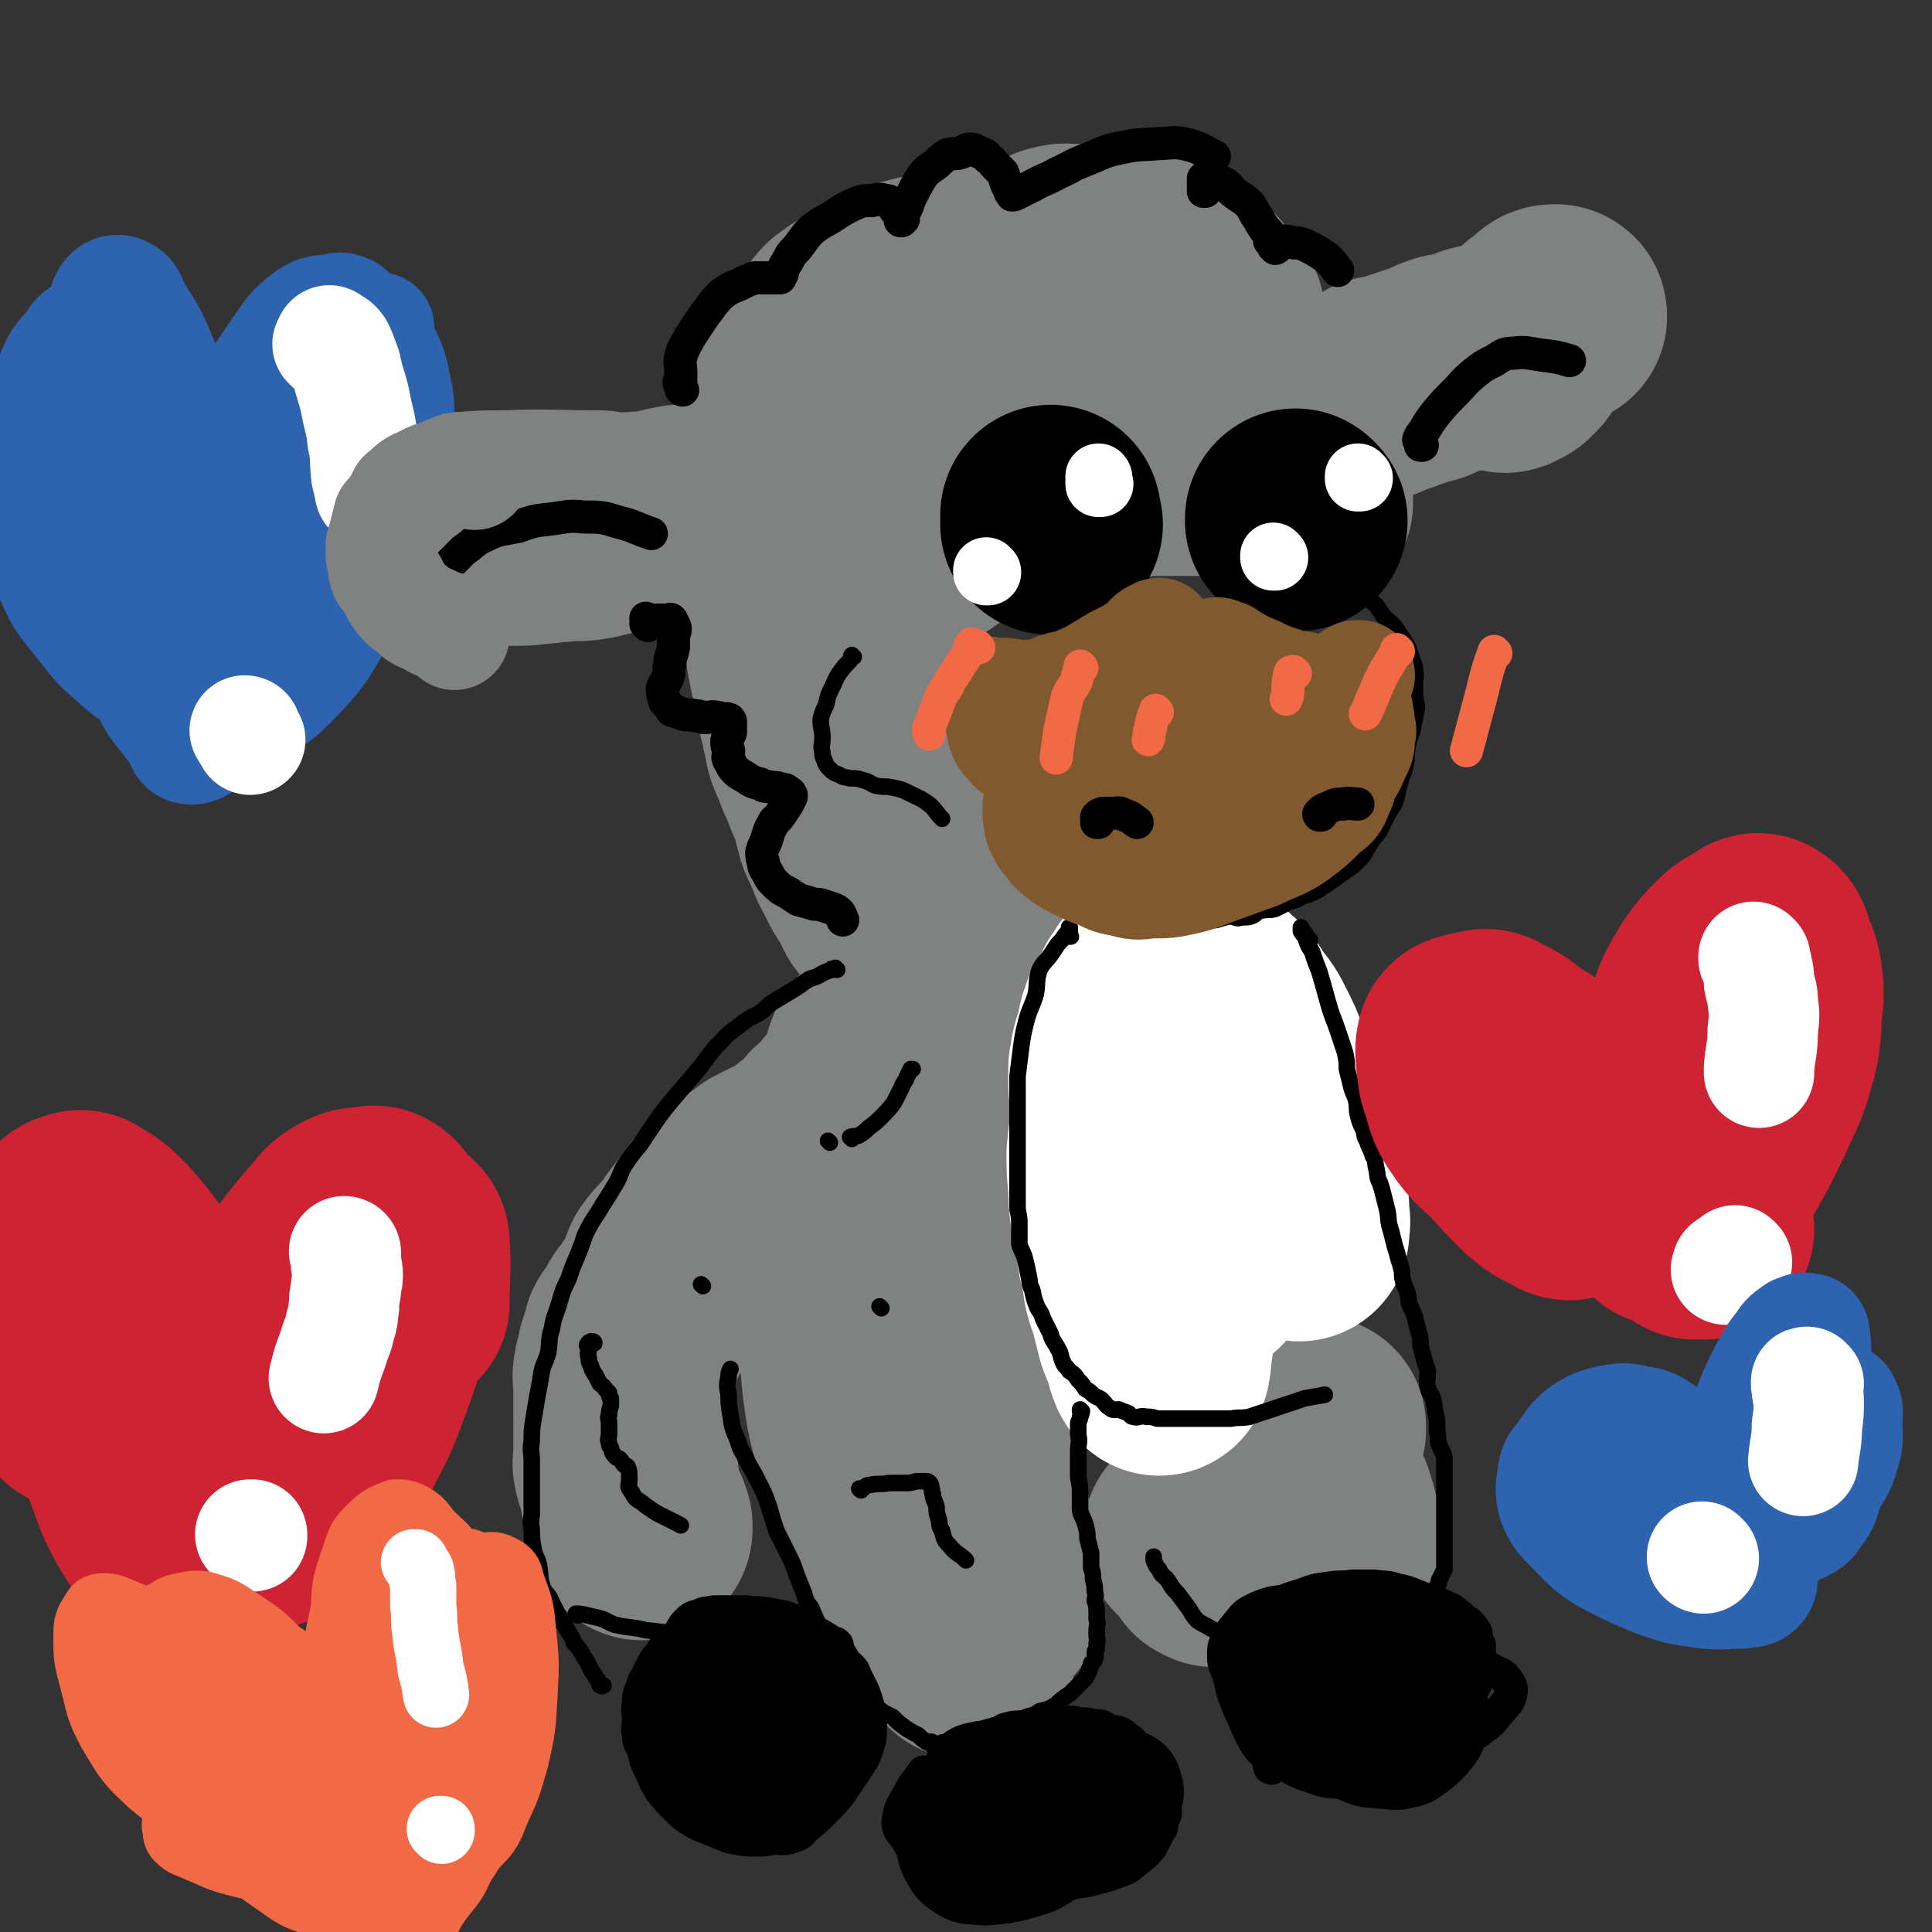 <svg viewBox='0 0 1050 1050' version='1.1' xmlns='http://www.w3.org/2000/svg' xmlns:xlink='http://www.w3.org/1999/xlink'><rect x="0" y="0" width="1050" height="1050" fill="#333333" stroke="none"/><g fill='none' stroke='#808282' stroke-width='120' stroke-linecap='round' stroke-linejoin='round'><path d='M494,840c0,0 -1,-1 -1,-1 0,0 0,0 1,0 0,0 0,0 0,0 -1,-2 -1,-2 -2,-4 0,0 -1,0 -1,0 -2,-3 -2,-4 -3,-7 -2,-4 -3,-4 -4,-8 -3,-7 -3,-7 -5,-15 -3,-10 -4,-10 -6,-20 -3,-12 -4,-12 -5,-24 -2,-14 0,-14 0,-28 0,-12 -1,-12 0,-25 1,-9 1,-10 4,-19 1,-5 1,-6 4,-10 2,-3 2,-3 5,-5 1,-1 2,-1 3,0 2,1 2,2 4,4 4,8 5,8 8,16 4,11 3,11 6,22 3,14 4,14 7,28 3,13 2,14 4,28 2,12 3,12 5,24 1,12 1,12 2,24 1,10 1,10 2,19 0,7 0,7 1,14 0,5 0,5 1,9 0,4 0,4 1,8 0,3 0,3 0,7 1,3 0,3 0,6 1,2 0,2 0,5 0,2 0,2 0,3 0,1 0,1 0,2 0,1 0,1 0,1 0,1 1,2 0,2 0,1 0,1 0,0 0,0 0,-1 0,-2 -2,-2 -3,-2 -5,-4 -5,-7 -6,-7 -10,-14 -9,-13 -9,-13 -16,-27 -7,-15 -7,-15 -13,-31 -6,-15 -6,-15 -10,-31 -4,-15 -5,-15 -7,-30 -2,-14 -1,-14 -3,-28 -1,-11 -2,-11 -3,-23 0,-9 0,-9 1,-18 0,-6 -1,-6 0,-11 0,-3 1,-3 2,-6 1,-6 0,-6 1,-11 2,-6 2,-6 5,-11 2,-6 2,-6 4,-13 2,-5 3,-5 5,-11 2,-4 1,-5 4,-9 1,-3 1,-3 4,-5 1,-1 1,-1 3,-2 1,0 1,-1 2,0 1,0 0,1 1,2 1,2 2,1 4,4 3,5 3,5 5,11 3,11 3,11 5,22 3,12 3,12 5,25 2,13 2,13 4,25 2,13 2,13 4,26 3,12 3,12 5,25 1,11 1,11 2,22 1,10 1,11 2,21 2,10 2,10 4,20 2,10 2,10 4,20 1,7 2,7 3,15 1,6 1,6 1,12 1,3 1,3 2,7 0,2 0,2 -1,4 0,0 1,0 0,0 0,1 0,1 -1,0 -1,-2 -1,-2 -2,-4 -3,-7 -3,-7 -6,-14 -4,-11 -4,-11 -7,-22 -5,-14 -5,-14 -9,-27 -3,-10 -3,-10 -6,-21 -4,-14 -5,-14 -7,-28 -3,-11 -1,-12 -3,-23 -2,-12 -2,-12 -4,-24 -2,-10 -3,-10 -4,-21 -1,-9 -1,-9 -2,-19 -1,-10 -2,-10 -3,-20 -1,-8 0,-9 0,-17 -1,-7 -1,-7 -1,-13 -1,-6 0,-6 0,-12 0,-6 0,-6 0,-11 0,-3 0,-3 0,-6 0,-3 0,-3 0,-7 -1,0 -1,0 -1,-1 -1,0 0,0 0,0 -1,-2 -1,-2 -1,-3 -1,-1 -1,-1 -2,-2 0,0 0,0 0,0 -1,-1 -1,-2 -1,-2 -1,-1 -1,0 -1,0 0,0 0,0 0,0 0,0 0,0 0,0 0,0 -1,-1 -1,-1 -1,1 0,2 -1,3 0,1 -1,1 -1,2 -1,3 -1,3 -1,6 -1,2 -1,2 -3,5 -1,3 -1,3 -3,6 -2,2 -2,3 -3,5 -2,2 -3,2 -5,5 -2,3 -1,3 -4,5 -2,3 -2,2 -5,4 -2,3 -2,3 -5,6 -2,2 -2,2 -5,4 -3,2 -3,2 -5,5 -3,2 -3,2 -6,3 -3,2 -3,2 -6,3 -4,2 -4,2 -8,4 -3,3 -3,3 -7,5 -3,2 -3,3 -6,5 -3,2 -4,1 -7,4 -3,3 -3,3 -6,6 -3,4 -3,4 -6,8 -3,4 -3,4 -6,8 -3,5 -3,4 -7,9 -3,3 -3,3 -6,7 -2,4 -1,4 -3,8 -1,4 -2,3 -4,7 -2,3 -2,3 -4,6 -2,3 -3,3 -4,6 -2,2 -1,3 -3,5 -1,2 -2,2 -3,4 -1,3 0,3 -1,5 -1,3 -1,3 -2,5 0,2 0,2 0,4 -1,3 -2,3 -2,5 -1,4 0,4 0,7 0,3 0,3 0,5 0,5 0,5 0,9 0,3 0,3 0,7 0,4 0,4 0,7 0,3 0,3 0,6 0,3 0,3 0,6 0,2 -1,3 0,5 0,3 1,2 2,5 1,3 1,3 1,6 1,2 0,3 1,5 0,2 1,2 1,4 1,2 0,2 1,4 0,2 1,2 2,4 0,0 0,0 1,1 0,2 1,2 1,3 0,0 0,0 0,0 0,1 0,1 0,1 0,0 0,0 0,0 0,1 0,1 0,1 0,0 0,0 0,0 0,1 -1,0 -1,0 0,0 0,0 1,0 0,0 0,0 0,0 '/><path d='M545,525c0,0 -1,-1 -1,-1 0,0 0,0 0,1 0,0 0,0 0,0 -1,0 -2,0 -3,1 -2,1 -1,2 -2,4 -1,1 -2,0 -3,1 -2,1 -1,2 -3,3 0,0 -1,0 -1,1 -1,0 -1,0 -3,1 -1,0 -1,0 -2,0 -1,-1 -1,-1 -1,-1 -2,-2 -1,-2 -2,-4 -2,-2 -1,-2 -3,-5 -1,-3 -1,-3 -3,-6 -2,-4 -2,-4 -3,-7 -2,-4 -2,-4 -4,-8 -1,-2 0,-2 -1,-5 -1,-3 -1,-4 -2,-7 -1,-3 -2,-2 -3,-5 0,-2 1,-3 1,-5 0,-2 0,-2 0,-4 -1,-2 -1,-2 -1,-3 -1,-3 0,-3 0,-5 0,-3 0,-3 0,-5 0,-3 0,-3 0,-6 0,-3 0,-3 0,-6 0,-3 0,-3 0,-6 0,-3 0,-3 0,-5 0,-2 0,-2 0,-4 0,-2 0,-2 0,-4 -1,-1 -1,-1 -1,-2 -1,-1 0,-1 0,-2 -1,0 -2,0 -2,1 -1,0 0,0 0,0 0,1 0,1 0,2 0,4 0,4 0,8 0,4 -1,4 0,8 0,6 -1,6 0,11 1,6 1,6 2,11 1,4 1,4 2,8 1,4 1,4 3,8 0,3 0,3 0,5 1,1 1,1 2,2 0,2 0,2 1,3 0,0 0,0 0,0 -1,1 0,1 0,1 0,0 0,0 0,0 0,0 -1,0 -1,-1 0,0 1,0 1,-1 -1,-1 -2,-1 -3,-3 -1,-2 -1,-2 -3,-5 -3,-4 -3,-4 -6,-8 -3,-6 -3,-7 -5,-13 -3,-7 -3,-7 -7,-14 -3,-7 -3,-7 -6,-13 -2,-6 -2,-6 -4,-12 -2,-5 -3,-5 -4,-11 -1,-6 -1,-6 -2,-12 -1,-6 -1,-6 -1,-13 -1,-5 0,-5 0,-10 0,-4 0,-4 0,-8 0,-3 0,-3 0,-5 0,-2 0,-2 0,-4 0,0 0,0 0,0 0,0 0,0 0,0 0,0 0,-1 -1,-1 -1,0 -1,1 -1,2 -2,2 -1,2 -2,5 -1,4 -1,4 -3,8 -1,5 -2,5 -4,10 -1,5 -1,5 -2,10 -1,5 -2,5 -2,10 0,6 0,6 1,12 0,6 0,6 0,12 1,6 0,6 2,12 1,6 2,6 4,11 3,6 2,6 5,11 2,4 2,4 4,8 2,3 2,3 4,6 1,3 2,2 3,5 0,1 0,2 1,3 0,1 1,0 2,1 1,1 1,2 1,2 0,0 0,-1 0,-3 -1,0 -1,0 -1,0 -1,-1 -1,-1 -1,-1 -2,-3 -2,-3 -4,-6 -2,-5 -2,-5 -5,-9 -3,-7 -3,-7 -6,-13 -3,-7 -3,-7 -6,-14 -2,-6 -2,-6 -4,-12 -3,-6 -3,-6 -5,-12 -3,-6 -3,-6 -5,-12 -3,-6 -3,-6 -4,-13 -2,-6 -1,-6 -3,-12 -1,-5 -1,-5 -2,-10 -1,-5 -1,-5 -2,-10 -1,-5 -1,-5 -2,-10 0,-5 1,-5 1,-10 0,-4 0,-4 0,-7 0,-4 0,-4 0,-8 -1,-4 -1,-4 -1,-8 -1,-5 0,-5 0,-10 0,-4 0,-4 0,-8 -1,-5 -1,-5 -2,-10 0,-4 0,-4 0,-8 -1,-4 0,-4 0,-8 0,-5 0,-5 0,-9 0,-5 -1,-5 0,-10 0,-6 1,-6 1,-12 1,-6 0,-6 1,-12 0,-5 0,-5 1,-10 1,-4 0,-4 1,-9 2,-4 2,-4 3,-8 2,-4 2,-4 4,-8 2,-5 2,-5 4,-9 3,-4 4,-4 7,-8 2,-3 1,-4 4,-7 2,-3 3,-2 6,-5 3,-2 3,-1 6,-3 3,-2 3,-2 6,-4 3,-2 3,-2 6,-4 3,-1 3,-1 5,-1 4,-2 4,-2 8,-3 4,-1 4,-1 8,-2 4,-1 4,0 8,-1 3,-1 2,-2 5,-3 2,-1 3,-1 5,-1 2,0 2,0 5,0 3,0 3,0 5,0 2,0 2,0 5,0 2,0 2,0 4,0 1,0 1,0 3,0 2,0 2,0 4,0 2,1 2,1 4,2 2,1 2,1 5,3 2,1 3,0 5,1 2,2 2,3 5,5 2,2 2,2 4,4 1,2 2,1 3,4 2,2 2,3 3,6 2,2 2,2 3,4 2,2 1,2 3,5 1,3 2,3 3,6 2,2 2,2 3,5 1,2 2,1 3,3 1,2 1,2 2,4 1,1 1,1 1,3 0,2 0,2 0,3 1,1 2,1 2,2 1,1 1,1 1,2 1,0 0,1 0,1 1,0 1,0 1,1 1,1 0,1 0,3 0,0 0,0 0,0 0,0 0,0 0,0 0,0 0,0 0,0 1,0 0,0 0,-1 0,0 0,0 0,0 0,-2 0,-2 -1,-4 0,-2 0,-2 -1,-5 -1,-4 -1,-3 -2,-7 -1,-3 -1,-3 -2,-6 -1,-4 -1,-4 -1,-9 -1,-3 -1,-3 -1,-7 0,-3 0,-3 0,-7 0,-3 0,-3 0,-6 0,-1 0,-1 0,-3 0,-1 0,-1 0,-2 1,-3 1,-3 2,-5 1,-1 1,-1 2,-2 1,-1 1,-1 3,-2 1,-1 2,-1 4,-2 2,-1 2,-2 5,-3 2,-1 2,-1 4,-1 3,0 3,0 5,0 3,0 3,0 7,0 2,0 2,0 4,0 4,0 4,0 7,1 4,2 4,1 8,3 3,2 2,2 5,5 2,2 2,2 5,4 3,4 3,4 6,8 2,2 2,2 4,5 '/><path d='M575,140c0,0 -1,0 -1,-1 0,0 0,1 0,1 0,0 0,0 0,0 1,0 0,0 0,-1 0,0 0,1 0,1 0,0 0,0 0,0 3,-1 2,-2 5,-2 4,0 4,1 9,2 6,1 6,1 12,3 8,2 9,0 16,5 15,9 15,10 28,22 12,12 12,13 23,25 '/><path d='M749,212c0,0 -1,-1 -1,-1 0,0 0,1 0,1 0,0 0,0 0,0 1,-1 1,-2 2,-2 2,-1 3,0 6,-1 5,-1 4,-2 9,-3 5,-2 5,-2 10,-3 5,-2 5,-3 11,-5 3,-1 3,0 6,-1 4,-1 4,0 8,-2 2,-1 2,-2 5,-2 1,-1 1,0 3,0 0,0 0,0 0,0 1,0 1,0 1,0 1,0 1,1 2,1 0,1 0,1 0,1 1,0 1,0 1,0 1,0 1,1 1,1 1,0 1,0 1,0 1,0 1,0 1,0 1,0 1,0 2,0 0,0 0,0 0,0 1,0 1,0 1,0 0,0 0,0 0,0 0,0 0,0 0,0 0,0 0,0 0,1 0,0 0,0 0,0 1,0 0,0 0,-1 0,0 0,0 1,0 2,-1 3,0 4,-2 4,-3 3,-4 6,-8 2,-4 2,-4 5,-7 2,-3 3,-2 5,-4 2,-1 2,-2 3,-3 1,-1 2,-1 3,-1 0,0 0,0 0,0 1,0 1,0 1,1 '/><path d='M370,281c0,0 -1,-1 -1,-1 0,0 0,1 1,1 0,0 0,0 0,0 0,0 -1,-1 -1,-1 0,0 0,1 1,1 0,0 0,0 0,0 0,0 -1,-1 -1,-1 0,0 0,1 1,1 0,0 0,0 0,0 0,0 0,-1 -1,-1 -1,0 -1,1 -2,1 -2,0 -2,0 -3,0 -4,1 -4,1 -8,2 -6,1 -6,0 -11,1 -6,0 -6,0 -12,1 -7,1 -7,2 -14,3 -7,1 -7,0 -15,1 -6,0 -6,1 -11,1 -7,1 -7,1 -13,1 -6,0 -6,0 -11,0 -5,0 -5,0 -10,0 -4,0 -4,-1 -8,-1 -3,-1 -3,0 -5,-1 -1,0 -2,0 -2,0 -2,-1 -2,-2 -2,-3 0,0 -1,-1 0,-1 1,0 1,0 2,0 3,-1 3,-1 7,-1 11,-1 12,-1 23,-1 26,-1 26,0 52,0 '/><path d='M650,835c0,0 -1,-1 -1,-1 0,0 0,0 0,0 0,0 0,0 0,0 1,1 0,0 0,0 0,0 0,0 0,0 0,0 0,0 0,0 1,1 0,0 0,0 0,0 0,0 0,0 0,0 0,0 0,0 1,1 -1,0 0,0 2,1 3,1 6,3 1,0 0,1 0,2 1,1 1,1 1,2 1,0 1,0 1,0 1,1 1,1 1,2 0,1 0,1 0,2 1,0 2,1 2,1 1,-1 0,-1 0,-2 0,0 0,0 0,-1 0,-2 0,-2 0,-3 1,-4 1,-4 2,-7 1,-5 0,-5 2,-9 1,-4 2,-4 4,-8 3,-4 3,-4 5,-8 2,-4 2,-4 5,-7 2,-3 2,-3 5,-5 3,-2 3,-2 6,-3 3,-1 3,-1 5,-2 2,0 2,0 4,1 2,0 2,-1 4,0 1,0 1,0 2,1 3,1 3,2 5,4 2,3 3,3 4,6 2,4 2,4 3,8 2,4 3,4 4,8 1,3 1,3 2,7 0,2 0,2 0,3 1,2 1,2 1,4 0,1 0,1 0,2 0,0 0,0 0,0 0,0 0,0 0,0 0,0 -1,0 -1,-1 -1,-2 -1,-2 -2,-5 -3,-4 -3,-4 -5,-8 -2,-5 -2,-6 -3,-11 -1,-6 0,-6 -1,-12 0,-5 0,-5 0,-10 1,-6 2,-6 4,-11 0,-1 0,-1 0,-2 '/></g>
<g fill='none' stroke='#FFFFFF' stroke-width='120' stroke-linecap='round' stroke-linejoin='round'><path d='M610,639c0,0 -1,-1 -1,-1 0,0 0,0 0,1 0,0 0,0 0,0 1,0 0,-1 0,-1 0,0 0,1 0,1 1,-1 1,-2 3,-2 1,0 2,0 3,1 5,6 5,7 8,14 4,11 4,11 6,22 2,11 1,11 2,23 1,9 3,9 2,19 0,11 -1,11 -2,22 0,1 0,1 -1,3 0,0 1,1 0,1 0,-1 -1,-1 -1,-2 -1,-2 -1,-3 -1,-5 -2,-6 -3,-6 -5,-12 -2,-8 -2,-8 -4,-16 -3,-8 -3,-8 -4,-17 -2,-7 -2,-7 -3,-15 -2,-8 -2,-8 -3,-16 -1,-7 -1,-7 -1,-15 -1,-8 -1,-8 -1,-17 1,-6 0,-6 2,-12 1,-7 1,-7 3,-13 2,-6 1,-6 4,-12 1,-4 1,-4 4,-8 2,-3 2,-3 5,-5 2,-1 2,-1 5,-2 0,0 1,0 1,1 3,0 3,0 5,1 3,2 3,2 6,6 3,6 3,6 5,13 3,7 4,7 6,14 2,8 2,8 4,16 2,8 2,8 3,17 1,6 0,6 0,13 0,6 1,6 0,12 0,4 -1,4 -2,9 -1,3 -1,3 -2,5 -1,4 0,5 -2,7 -1,1 -2,0 -3,1 -2,1 -1,3 -2,3 -1,1 -1,0 -2,0 -1,-2 0,-2 -1,-3 -3,-3 -4,-3 -6,-6 -3,-4 -3,-5 -6,-10 -3,-5 -3,-6 -6,-12 -3,-6 -3,-6 -6,-13 -3,-8 -2,-8 -5,-16 -2,-7 -2,-7 -4,-14 -1,-7 0,-7 -2,-13 -1,-5 -2,-5 -2,-10 -1,-4 -1,-4 -1,-9 0,-4 0,-4 0,-7 1,-3 1,-3 1,-6 1,-5 2,-5 3,-9 1,-4 0,-5 2,-9 1,-4 1,-4 4,-8 1,-3 2,-3 3,-6 3,-3 2,-4 5,-7 1,-2 1,-2 4,-3 3,-1 3,-1 6,-2 2,0 2,0 4,1 3,0 3,-1 5,0 4,2 4,2 8,5 5,2 5,2 9,6 5,4 5,5 8,10 5,6 5,6 8,12 4,8 4,8 7,16 3,7 4,7 7,14 3,7 3,8 5,15 2,8 2,8 4,15 2,7 2,7 3,14 1,6 1,6 1,13 1,5 1,5 1,10 1,4 0,4 0,8 '/></g>
<g fill='none' stroke='#000000' stroke-width='9' stroke-linecap='round' stroke-linejoin='round'><path d='M588,767c0,0 -1,-1 -1,-1 0,0 0,0 0,1 0,0 0,0 0,0 1,0 0,-1 0,-1 0,0 0,0 0,1 1,1 1,1 0,3 0,2 -1,2 -1,4 0,3 0,3 0,6 1,4 0,4 0,8 0,3 0,3 0,7 0,4 0,4 0,8 1,5 1,5 1,10 0,4 0,4 0,8 1,4 2,4 3,8 1,4 1,4 1,7 1,4 1,4 2,8 0,4 0,4 0,8 1,3 1,3 1,6 1,4 1,4 1,7 1,3 0,3 0,5 1,3 1,3 1,6 0,2 0,2 0,4 1,3 0,3 0,6 0,1 0,1 0,3 0,2 1,2 0,4 0,1 0,1 0,3 0,1 -1,1 -1,2 0,2 1,2 0,3 0,2 -1,2 -2,3 0,1 0,2 -1,3 0,1 0,1 0,1 -1,2 -1,2 -2,4 -2,2 -2,2 -4,4 -2,2 -2,2 -4,4 -2,2 -2,1 -4,3 -3,2 -2,2 -5,4 -3,2 -4,2 -8,3 -3,2 -3,2 -7,3 -3,2 -3,2 -6,4 -4,1 -4,1 -7,2 -4,1 -4,1 -7,2 -3,1 -3,1 -6,2 -2,0 -2,1 -5,1 -2,1 -2,1 -5,2 -1,0 -1,0 -3,0 -2,1 -2,1 -4,1 -1,0 -2,0 -3,0 -1,1 -1,2 -1,2 -1,1 -1,0 -1,0 -1,0 -1,0 -2,0 0,0 1,0 1,0 -1,0 -1,1 -2,0 0,0 0,-1 0,-2 -1,-1 -2,0 -3,0 -3,-2 -3,-2 -5,-4 -4,-2 -4,-2 -7,-4 -4,-3 -4,-3 -7,-6 -4,-2 -5,-2 -8,-5 -4,-3 -3,-4 -7,-8 -3,-3 -3,-3 -6,-6 -4,-4 -4,-4 -7,-8 -2,-4 -2,-4 -4,-7 -3,-4 -3,-4 -5,-8 -2,-4 -1,-4 -3,-8 -2,-4 -2,-4 -4,-9 -3,-4 -3,-4 -4,-8 -2,-5 -2,-5 -4,-10 -2,-6 -2,-6 -5,-12 -3,-6 -3,-6 -6,-12 -2,-6 -2,-6 -4,-13 -2,-6 -2,-6 -5,-12 -3,-6 -3,-6 -6,-11 -3,-7 -4,-6 -6,-13 -3,-7 -3,-7 -4,-14 -1,-6 -1,-6 -1,-11 -1,-5 -1,-5 0,-10 0,-2 0,-2 1,-4 '/><path d='M455,527c0,0 -1,-1 -1,-1 0,0 0,0 1,1 0,0 0,0 0,0 0,0 -1,-1 -1,-1 0,0 0,0 1,1 0,0 0,0 0,0 0,0 -1,-1 -1,-1 0,0 1,1 1,1 -1,0 -1,0 -2,0 -1,0 -1,-1 -1,0 -3,1 -3,1 -5,2 -3,2 -4,2 -7,3 -5,3 -4,3 -9,6 -5,3 -5,3 -10,6 -5,3 -4,4 -9,7 -6,3 -6,3 -11,7 -7,5 -6,5 -12,11 -6,7 -5,7 -11,14 -6,7 -6,7 -12,14 -5,6 -5,6 -10,13 -4,6 -4,6 -8,12 -5,6 -5,6 -9,12 -3,6 -2,6 -6,12 -4,7 -4,6 -8,13 -4,6 -4,6 -7,12 -2,6 -2,6 -4,11 -3,7 -3,7 -5,13 -3,6 -3,6 -5,13 -2,7 -3,7 -4,14 -2,6 -1,6 -2,13 -2,7 -3,6 -4,13 -1,6 -1,6 -2,11 -1,6 -1,6 -2,12 -1,6 -1,6 -1,12 -1,6 0,6 0,11 0,4 0,4 0,8 0,5 0,5 0,10 0,5 0,5 0,10 0,4 -1,4 0,9 0,5 0,5 1,11 1,5 2,4 3,9 1,6 0,6 2,12 2,4 3,3 5,8 2,4 2,4 4,8 2,4 3,4 5,8 2,3 2,3 3,6 2,2 2,2 4,5 1,2 1,2 3,5 1,2 1,2 2,4 1,2 1,2 2,3 1,2 1,2 2,3 0,1 1,2 1,3 0,0 0,-1 0,-1 0,0 0,1 0,1 0,0 0,0 1,0 0,1 0,0 1,0 '/><path d='M712,511c0,0 -1,-1 -1,-1 0,0 0,0 0,1 0,0 0,0 0,0 -1,-3 -1,-3 -3,-5 0,0 -1,0 -1,0 0,-1 0,-1 0,-1 0,0 0,0 0,0 0,0 0,0 0,0 1,0 0,-1 0,-1 0,0 0,0 0,1 0,0 0,0 0,0 0,0 0,0 0,1 1,2 2,2 3,5 1,3 1,3 3,6 2,6 2,6 4,11 3,10 3,11 6,21 2,6 2,5 4,11 2,6 2,6 4,12 1,5 1,5 1,9 1,4 1,4 2,8 1,5 2,5 3,9 1,4 0,4 1,8 1,4 1,4 3,8 1,3 0,3 2,6 1,4 2,4 3,8 2,3 1,3 2,7 1,4 0,4 2,8 1,3 1,3 2,7 1,4 1,4 2,8 1,5 0,5 2,11 1,4 1,4 2,8 1,3 1,3 2,7 1,3 1,3 2,7 0,3 0,3 1,7 1,2 1,2 2,5 1,3 0,3 1,6 2,4 2,4 3,7 1,4 1,4 2,8 1,3 1,3 1,7 1,4 1,4 2,8 1,3 1,3 2,6 0,5 -1,5 0,9 1,4 2,3 3,7 1,6 1,6 2,11 0,3 0,3 0,6 1,3 0,3 1,7 1,3 2,3 3,7 0,2 0,2 0,4 0,4 0,4 0,7 0,3 0,3 0,5 0,4 0,4 0,8 0,4 0,4 0,8 0,4 0,4 0,8 0,3 0,3 0,6 0,2 0,2 0,5 0,3 0,3 0,6 0,2 0,2 0,4 -1,1 0,1 -1,2 -1,2 -1,2 -2,4 0,2 0,2 -1,3 -1,2 -1,2 -2,3 -2,2 -2,2 -4,3 -1,1 -1,1 -3,2 -2,2 -2,3 -4,4 -3,2 -3,1 -6,2 -4,1 -4,1 -8,2 -5,2 -4,3 -9,4 -6,2 -6,1 -12,2 -5,1 -5,2 -10,3 -4,1 -4,1 -9,2 -4,0 -4,0 -8,0 -4,1 -4,1 -8,1 -3,1 -3,1 -6,1 -3,1 -3,0 -6,0 -1,0 -1,0 -2,0 -2,0 -2,0 -5,0 -2,0 -2,1 -4,0 -3,0 -2,-2 -5,-2 -2,-1 -3,0 -5,-1 -3,-1 -3,-1 -7,-3 -3,-2 -4,-2 -7,-4 -3,-3 -3,-4 -5,-7 -3,-4 -3,-4 -6,-8 -4,-4 -3,-4 -6,-8 -2,-2 -3,-2 -4,-5 -2,-2 -2,-3 -3,-5 0,-1 0,-1 0,-2 '/><path d='M582,509c0,0 -1,-1 -1,-1 0,0 0,0 0,1 0,0 0,0 0,0 1,0 0,0 0,-1 0,-2 0,-3 0,-4 1,0 0,1 0,2 0,0 0,0 0,0 1,0 0,-1 0,-1 0,0 0,0 0,1 0,0 0,0 0,0 -1,1 -1,1 -2,2 -2,3 -2,3 -4,5 -2,3 -2,3 -4,6 -3,4 -4,4 -6,8 -2,6 -1,7 -2,13 -2,7 -3,7 -5,14 -2,8 -2,8 -3,15 -1,8 -1,8 -2,16 0,5 0,5 0,11 0,6 0,6 0,13 0,6 0,6 0,12 0,7 0,7 0,14 0,5 0,5 0,10 0,6 0,6 0,12 1,5 1,5 1,9 0,5 0,5 0,10 1,4 2,4 3,8 1,4 1,4 2,9 1,4 0,4 2,8 1,5 1,5 3,10 2,3 2,3 3,6 2,4 2,4 4,8 1,4 2,4 4,8 2,3 1,4 3,8 1,2 2,2 3,4 3,2 3,2 5,5 2,2 2,2 4,5 2,1 2,1 3,2 3,3 4,2 6,4 2,2 2,3 4,4 2,2 3,1 5,1 2,1 3,1 5,2 1,0 1,2 3,2 3,1 3,-1 7,0 3,0 3,0 6,1 3,0 3,0 6,0 3,0 3,0 7,0 4,0 4,0 8,0 3,0 3,0 7,0 3,0 3,0 5,0 4,0 4,0 7,0 5,-1 5,0 10,-1 6,-2 6,-2 12,-4 9,-3 9,-3 18,-6 5,-1 6,-1 11,-2 '/><path d='M569,476c0,0 -1,-1 -1,-1 0,0 0,0 0,1 0,0 0,0 0,0 1,0 0,-1 0,-1 0,0 0,0 0,1 0,0 0,0 0,0 1,0 0,-1 0,-1 0,0 0,0 0,1 0,0 0,0 0,0 1,0 0,-1 0,-1 0,0 0,0 0,1 0,0 0,0 0,0 2,0 2,0 4,0 1,0 1,0 1,0 1,0 1,-1 1,0 1,1 1,1 2,2 0,1 1,0 1,1 2,0 3,0 4,1 1,1 0,2 2,3 1,1 2,0 4,1 3,2 2,3 5,4 3,1 3,1 6,2 4,1 4,2 7,3 5,1 5,1 10,2 5,1 5,2 10,3 4,0 4,0 9,0 5,1 5,0 10,1 4,0 4,0 9,1 4,0 4,0 8,0 3,-1 3,-1 7,-2 3,0 3,1 5,1 4,-1 4,0 7,-1 3,-1 2,-2 5,-3 4,-1 4,0 8,-1 4,-2 4,-2 8,-4 4,-1 4,-1 7,-3 4,-1 4,-1 8,-3 3,-2 3,-2 6,-4 3,-2 3,-2 7,-5 3,-2 3,-2 7,-5 2,-2 2,-2 4,-4 3,-4 2,-4 5,-8 2,-4 3,-3 5,-7 2,-4 2,-4 4,-8 2,-4 3,-4 4,-7 2,-5 1,-5 3,-11 1,-5 2,-4 3,-10 1,-4 0,-4 1,-9 1,-6 2,-6 3,-11 1,-5 1,-5 2,-10 0,-4 -1,-4 -1,-8 0,-3 0,-3 0,-6 0,-3 1,-3 0,-6 0,-3 0,-3 -1,-5 -1,-3 -1,-3 -2,-6 -1,-3 -1,-3 -3,-6 -2,-3 -2,-3 -4,-6 -3,-4 -4,-4 -7,-7 -2,-3 -2,-3 -4,-6 -4,-3 -3,-4 -8,-6 -3,-3 -4,-2 -8,-4 -4,-3 -3,-4 -7,-6 -4,-3 -4,-2 -8,-5 -4,-2 -4,-2 -7,-4 -3,-2 -3,-3 -7,-4 -3,-2 -3,-1 -6,-2 -2,-1 -2,-2 -4,-3 -4,-1 -4,0 -8,-1 -2,-1 -2,-2 -5,-2 -3,-2 -3,-2 -6,-2 -4,-1 -4,-1 -7,-1 -4,-1 -4,-1 -7,-1 -3,0 -4,0 -7,0 -3,0 -3,0 -7,0 -4,0 -4,0 -8,0 -4,0 -4,0 -8,0 -4,0 -4,0 -7,0 -4,0 -4,-1 -8,0 -4,0 -4,0 -8,1 -5,1 -5,0 -9,2 -5,1 -5,1 -9,3 -4,2 -4,2 -9,4 -4,2 -4,2 -9,4 -5,2 -5,1 -10,4 -4,2 -4,2 -8,5 -3,2 -3,2 -5,5 -3,2 -3,2 -5,4 -2,2 -3,2 -4,5 -1,1 0,2 -1,4 '/></g>
<g fill='none' stroke='#808282' stroke-width='120' stroke-linecap='round' stroke-linejoin='round'><path d='M522,262c0,0 -1,-1 -1,-1 0,0 1,1 1,1 -2,0 -3,0 -5,1 -1,0 0,1 -1,1 -2,3 -3,2 -5,5 -1,1 0,2 -1,3 -1,1 -2,1 -4,2 0,0 0,1 0,1 -1,0 -1,-1 -1,-1 -1,0 -1,0 -2,0 -1,-1 -1,-1 -2,-1 -1,0 -1,-1 -2,-1 -1,0 -1,0 -2,0 0,-1 0,-1 1,-2 0,-1 -1,-1 0,-2 0,-2 -1,-3 1,-5 2,-3 3,-3 6,-6 5,-3 5,-3 10,-6 6,-3 5,-5 11,-7 7,-2 7,-1 15,-2 6,-1 6,-2 13,-2 6,-1 6,0 12,0 5,0 5,-1 10,0 4,0 4,1 8,3 2,0 2,-1 3,0 2,0 2,1 3,1 1,1 2,0 2,1 0,1 -1,1 -2,2 -3,2 -3,2 -6,3 -6,3 -7,3 -13,6 -8,3 -8,3 -17,8 -9,4 -9,4 -18,9 -8,4 -8,4 -17,9 -7,5 -7,5 -14,10 -7,4 -7,4 -13,8 -5,3 -5,3 -10,6 -4,3 -3,3 -7,6 -1,1 -2,1 -3,2 -1,1 -1,1 -2,2 0,0 1,0 1,0 0,0 0,0 0,0 0,-1 0,-1 1,-1 2,-2 2,-2 4,-4 3,-2 4,-2 7,-4 5,-4 5,-4 10,-8 6,-4 5,-4 11,-8 5,-4 5,-4 10,-7 5,-3 5,-3 11,-6 5,-2 5,-2 10,-4 5,-2 4,-3 9,-5 7,-2 7,-2 13,-4 6,-2 6,-2 13,-4 7,-1 7,-1 14,-2 5,-1 5,-1 11,-2 5,-1 5,-2 10,-3 5,-1 5,0 11,0 6,-1 6,-1 12,-1 4,0 4,0 9,0 5,0 5,0 11,0 5,0 5,0 11,0 5,1 5,1 10,2 6,1 6,1 12,3 4,1 4,1 7,3 4,1 5,0 8,2 3,1 3,2 5,4 2,1 3,1 5,3 1,1 1,2 2,3 '/></g>
<g fill='none' stroke='#000000' stroke-width='120' stroke-linecap='round' stroke-linejoin='round'><path d='M572,285c0,0 -1,-1 -1,-1 0,0 0,1 0,1 0,0 0,0 0,0 1,0 0,0 0,-1 0,-2 0,-2 0,-4 0,0 0,0 0,1 0,0 0,0 0,1 0,1 0,1 0,3 '/><path d='M705,283c0,0 -1,-1 -1,-1 0,0 0,1 0,1 0,0 0,0 0,0 1,0 0,-1 0,-1 0,0 0,1 0,1 '/></g>
<g fill='none' stroke='#FFFFFF' stroke-width='36' stroke-linecap='round' stroke-linejoin='round'><path d='M598,263c0,0 -1,-1 -1,-1 0,0 0,1 0,1 0,0 0,0 0,0 1,0 0,0 0,-1 0,-1 0,-1 0,-2 0,0 0,0 0,0 1,0 0,-1 0,-1 '/><path d='M537,311c0,0 -1,-1 -1,-1 0,0 0,1 0,1 0,0 0,0 0,0 1,0 0,-1 0,-1 0,0 0,1 0,1 '/><path d='M739,260c0,0 -1,-1 -1,-1 0,0 0,1 0,1 0,0 0,0 0,0 1,0 0,-1 0,-1 0,0 0,1 0,1 0,0 0,0 0,0 '/><path d='M693,303c0,0 -1,-1 -1,-1 0,0 0,1 0,1 0,0 0,0 0,0 1,0 0,-1 0,-1 0,0 0,1 0,1 0,0 0,0 0,0 '/></g>
<g fill='none' stroke='#81592F' stroke-width='36' stroke-linecap='round' stroke-linejoin='round'><path d='M592,407c0,0 -1,-1 -1,-1 0,0 0,0 0,1 0,0 0,0 0,0 1,0 0,0 0,-1 0,-1 0,-1 0,-1 1,-1 0,-1 0,-1 0,0 0,0 0,0 1,0 -1,-1 0,-1 2,0 3,0 6,1 2,0 2,1 3,2 3,1 3,1 6,1 4,1 5,0 8,2 3,1 2,2 4,5 3,2 3,2 4,5 3,5 2,5 4,9 2,5 2,5 3,9 '/><path d='M697,439c0,0 -1,-1 -1,-1 0,0 0,0 0,1 0,0 0,0 0,0 1,0 0,0 0,-1 1,-1 2,0 3,-2 2,-2 1,-3 3,-6 4,-4 5,-4 10,-8 4,-2 4,-2 8,-4 '/></g>
<g fill='none' stroke='#81592F' stroke-width='60' stroke-linecap='round' stroke-linejoin='round'><path d='M625,436c0,0 -1,-1 -1,-1 0,0 0,1 0,1 1,-2 0,-2 0,-4 1,-3 0,-4 1,-6 3,-4 4,-4 7,-7 3,-3 2,-4 5,-7 4,-3 5,-3 9,-4 5,-2 5,-1 10,-2 4,0 4,0 8,0 5,0 5,-1 9,1 4,1 4,1 7,3 2,2 2,2 3,4 1,3 1,3 1,6 0,3 0,3 -1,5 -2,4 -1,4 -4,6 -4,3 -4,3 -9,4 -4,2 -4,2 -9,3 -5,0 -5,1 -10,0 -5,-1 -5,-2 -9,-4 -4,-1 -5,0 -8,-3 -4,-3 -4,-4 -7,-9 -2,-3 -3,-3 -4,-8 -1,-3 -1,-4 -1,-8 1,-2 1,-2 2,-4 3,-3 4,-3 7,-6 4,-2 4,-2 8,-4 4,-1 4,-1 8,-1 4,0 4,-1 8,1 4,1 4,2 8,4 4,3 5,3 8,6 3,4 2,4 4,9 1,4 1,4 1,8 0,4 0,4 -1,8 -2,3 -2,4 -4,7 -4,3 -4,3 -8,6 -5,3 -5,4 -10,6 -5,2 -5,3 -11,3 -6,1 -7,0 -13,0 -6,-1 -6,-1 -11,-2 -6,-1 -6,-1 -12,-3 -4,-2 -4,-3 -8,-5 -3,-3 -3,-2 -6,-5 -2,-3 -2,-3 -3,-6 -1,-3 -1,-3 -2,-5 0,-2 1,-2 2,-4 1,-3 1,-3 3,-6 2,-2 2,-2 4,-4 3,-2 3,-1 6,-3 3,-1 3,-2 6,-3 3,0 3,1 6,1 2,0 2,-1 4,0 3,0 2,1 5,2 1,0 1,0 2,0 1,1 2,1 2,2 1,1 1,2 1,3 1,1 0,1 0,1 -1,1 0,2 -1,2 -2,2 -2,2 -5,3 -4,1 -4,2 -8,3 -4,1 -5,0 -9,1 -6,0 -6,0 -12,0 -6,-1 -6,-1 -11,-2 -6,-1 -6,-1 -13,-3 -4,-1 -4,-1 -8,-3 -5,-2 -5,-3 -9,-6 -2,-1 -2,-2 -4,-4 -2,-2 -2,-2 -3,-5 -1,-2 0,-2 -1,-4 0,-1 0,-1 0,-2 2,-2 3,-2 5,-4 2,-2 2,-2 5,-3 4,-2 4,-2 9,-2 5,-1 5,0 10,0 5,0 5,-1 10,0 5,0 5,1 10,2 4,1 4,1 9,2 4,2 4,2 8,5 2,1 2,1 4,4 2,1 2,2 3,4 1,1 2,1 2,3 0,2 -1,2 -2,4 -1,2 -1,2 -3,4 -1,1 -1,1 -2,2 -2,2 -2,2 -5,3 -3,1 -3,0 -6,1 -2,0 -2,0 -4,0 -2,-1 -3,0 -4,-1 -2,-2 -1,-2 -2,-4 0,-2 -1,-2 -1,-4 0,-2 0,-2 1,-4 2,-5 3,-4 6,-8 3,-5 2,-6 6,-10 3,-3 4,-3 8,-6 4,-2 4,-3 8,-4 4,-1 4,0 8,0 4,0 4,-1 7,0 3,0 3,0 6,1 4,1 4,2 6,4 3,1 3,1 5,3 1,2 1,2 2,4 1,2 1,2 2,5 1,2 1,2 1,4 0,3 0,3 -1,5 0,2 0,2 0,3 -1,2 -2,2 -4,3 -1,0 -1,1 -2,1 -2,0 -2,-1 -3,-1 -3,-1 -3,0 -5,-2 -2,-1 -1,-2 -3,-4 -1,-3 -1,-3 -2,-6 -1,-4 -2,-4 -2,-8 0,-4 0,-4 1,-8 2,-5 2,-5 5,-9 3,-5 3,-5 7,-9 3,-3 3,-3 7,-5 2,-1 2,-1 5,-2 2,0 2,-1 4,0 0,0 0,1 0,2 1,1 1,1 1,2 1,1 2,1 1,2 0,2 0,2 -2,4 -1,2 -1,2 -3,4 -2,2 -2,3 -5,4 -5,3 -6,2 -11,4 -6,2 -6,2 -11,3 -7,2 -7,2 -14,3 -6,1 -6,1 -12,2 -6,0 -6,0 -12,1 -5,0 -5,0 -11,1 -5,0 -5,0 -11,0 -5,0 -5,0 -10,0 -3,0 -3,-1 -5,-1 -2,-1 -3,0 -4,-1 -1,-1 0,-2 -1,-3 0,0 0,1 0,1 1,0 1,-1 1,-1 2,0 2,0 4,0 4,-2 4,-2 8,-4 4,-2 4,-2 8,-4 6,-2 7,-1 13,-4 5,-2 5,-2 10,-5 5,-3 5,-3 10,-6 4,-2 4,-2 8,-4 4,-3 4,-2 7,-5 3,-2 2,-3 4,-4 1,-1 2,-1 3,-1 1,-1 1,-1 1,-1 0,0 0,0 0,0 0,0 0,0 0,0 0,0 0,0 0,0 -1,0 0,0 -1,1 0,2 0,2 -1,3 -2,2 -2,2 -4,4 -1,2 -1,3 -2,4 -3,4 -3,3 -6,6 -3,3 -3,3 -6,6 -3,3 -3,3 -6,5 -3,2 -3,2 -6,3 -2,2 -2,2 -4,3 -2,0 -2,0 -4,1 -2,0 -2,0 -4,1 -1,0 -1,0 -2,0 -2,0 -2,0 -4,0 -1,0 -1,0 -3,0 -2,0 -2,0 -4,0 -4,-1 -4,-1 -9,-1 -3,-1 -3,-1 -7,-2 -3,0 -3,0 -5,0 -3,-1 -3,-1 -5,-1 -2,-1 -2,0 -5,0 -1,0 -1,0 -3,0 0,0 0,0 -1,0 0,0 0,0 0,0 1,0 0,-1 0,-1 1,0 2,1 4,1 3,0 3,-1 6,0 4,0 4,1 8,1 5,0 5,-1 11,-1 5,0 5,1 10,0 5,-1 5,-3 10,-4 6,-2 6,-1 11,-3 4,-1 4,-2 8,-4 4,-2 4,-2 8,-4 3,-2 3,-2 5,-3 3,-2 3,-2 5,-4 2,-1 2,0 3,-1 2,-1 1,-2 2,-3 1,0 2,0 3,0 0,0 0,0 1,0 0,0 0,0 0,0 1,0 1,0 1,0 1,0 1,0 1,1 2,1 2,1 4,3 3,1 3,1 6,3 4,2 4,2 8,4 4,3 3,4 7,7 4,2 5,1 10,3 4,2 4,2 8,3 4,2 4,2 8,3 3,2 3,2 7,3 2,0 2,0 4,0 3,1 3,0 5,1 3,0 3,0 5,1 2,0 2,1 4,2 2,0 2,1 4,1 0,0 1,0 1,0 1,0 1,0 1,0 2,0 3,0 3,0 0,0 -1,0 -2,0 -1,-1 -1,-1 -2,-2 -3,-1 -4,0 -7,-1 -4,-2 -4,-1 -7,-3 -4,-2 -4,-2 -8,-4 -5,-3 -5,-3 -9,-5 -3,-2 -3,-2 -6,-5 -4,-2 -3,-2 -7,-4 -1,-1 -1,0 -3,-1 -1,-1 0,-1 -1,-2 -1,-2 -1,-2 -2,-3 0,0 0,1 0,1 0,0 0,0 0,0 1,0 0,-1 0,-1 0,0 1,1 2,2 3,1 3,1 6,3 4,2 4,2 9,4 6,3 6,3 12,5 6,2 6,2 12,3 5,2 5,2 10,4 4,1 4,1 8,3 3,1 4,1 7,2 2,1 2,1 4,3 1,0 1,0 2,1 0,1 0,1 0,2 1,3 1,3 1,7 1,2 1,2 0,5 0,5 0,5 -2,9 -3,6 -2,6 -6,11 -5,6 -6,5 -11,10 -6,4 -6,5 -13,8 -6,3 -6,2 -13,3 -8,2 -8,2 -16,2 -8,1 -8,0 -16,0 -8,-1 -8,0 -15,-1 -7,-1 -7,-2 -14,-3 -4,-1 -4,-1 -8,-2 -3,-2 -3,-2 -5,-4 -1,-1 -1,-2 -2,-3 0,-2 0,-2 2,-3 2,-3 3,-3 6,-5 5,-3 5,-3 11,-6 6,-3 7,-2 13,-5 7,-3 7,-4 15,-6 7,-2 7,-2 14,-3 7,0 7,0 14,0 6,0 6,-1 11,0 5,2 5,2 10,4 4,2 4,2 8,5 3,2 3,2 4,5 2,3 2,3 3,7 0,4 0,4 -2,8 -2,6 -3,6 -8,10 -7,7 -7,7 -15,13 -9,6 -10,5 -20,10 -11,4 -11,4 -22,8 -9,3 -9,4 -18,6 -9,2 -10,2 -19,2 -7,1 -8,1 -15,-1 -6,-1 -6,-1 -12,-4 -6,-2 -6,-2 -12,-5 -6,-3 -6,-3 -11,-7 -4,-3 -3,-4 -7,-8 -1,-3 -2,-3 -3,-6 -1,-3 0,-3 -1,-6 0,-3 0,-3 0,-5 1,-2 1,-2 3,-3 3,-2 4,-2 7,-4 7,-4 7,-4 14,-8 9,-4 8,-4 18,-7 13,-4 13,-2 27,-6 12,-2 12,-3 24,-6 10,-3 10,-2 20,-4 9,-2 9,-2 19,-4 7,-2 7,-2 14,-3 6,-1 6,-1 11,-2 3,0 3,1 6,1 2,0 2,0 3,0 1,0 1,0 3,0 0,0 0,0 0,0 0,0 0,0 0,0 0,0 -1,-1 -1,0 0,0 0,0 0,1 0,1 0,1 -1,2 0,1 0,1 -1,2 -1,1 -2,1 -3,2 -3,0 -3,-1 -5,0 -1,0 -1,1 -2,2 -1,0 -2,0 -3,0 -1,-1 -1,-2 -1,-3 0,-1 0,-1 0,-1 2,-4 2,-3 4,-7 1,-3 0,-4 3,-6 3,-2 4,-1 8,-2 '/><path d='M722,397c0,0 -1,-1 -1,-1 0,0 0,0 0,1 0,0 0,0 0,0 1,0 0,-1 0,-1 0,0 0,0 0,1 0,0 0,0 0,0 1,0 0,-1 0,-1 0,0 0,0 0,1 0,0 0,0 0,0 1,0 0,0 0,-1 -1,-1 -1,-2 -1,-3 0,-2 0,-2 0,-4 1,-2 1,-2 2,-4 0,-2 0,-2 1,-4 2,-3 3,-2 5,-5 1,-2 1,-2 3,-4 1,-1 1,-1 2,-2 2,-2 2,-2 4,-3 1,0 1,0 2,0 '/></g>
<g fill='none' stroke='#000000' stroke-width='18' stroke-linecap='round' stroke-linejoin='round'><path d='M597,447c0,0 -1,-1 -1,-1 0,0 0,0 0,1 0,0 0,0 0,0 1,0 0,0 0,-1 0,-1 0,-1 0,-2 0,0 0,0 0,0 1,-1 1,-1 1,-1 2,-1 2,-1 3,-1 1,0 1,0 1,0 1,0 1,0 3,0 4,0 4,-1 7,1 4,1 4,2 7,4 '/><path d='M718,443c0,0 -1,-1 -1,-1 0,0 0,0 0,1 0,0 0,0 0,0 1,0 -1,0 0,-1 2,-2 2,-2 5,-3 4,-2 4,-2 8,-2 4,-1 4,0 8,0 '/><path d='M239,322c0,0 -1,-1 -1,-1 0,0 1,0 1,1 0,0 0,0 0,0 0,0 -1,-1 -1,-1 0,0 1,0 1,1 0,0 0,0 0,0 0,0 -1,-1 -1,-1 0,0 1,0 1,1 0,0 0,0 0,0 0,0 0,0 -1,-1 -1,-1 -1,-1 -1,-2 -1,-1 0,-1 0,-2 0,-1 -1,-2 0,-3 2,-3 2,-3 5,-5 5,-5 5,-5 10,-10 6,-4 5,-5 12,-8 8,-4 9,-3 18,-5 8,-3 9,-3 18,-4 8,-1 9,-2 17,-1 10,0 10,0 20,3 8,2 8,3 17,6 '/><path d='M773,242c0,0 -1,-1 -1,-1 0,0 0,1 0,1 0,0 0,0 0,0 1,0 0,-1 0,-1 0,0 0,1 0,1 0,-1 0,-1 0,-2 -1,-1 -1,-1 -1,-1 1,-3 2,-3 3,-5 3,-5 3,-5 6,-9 5,-6 5,-6 10,-11 6,-6 5,-6 11,-11 5,-4 5,-4 11,-7 5,-3 5,-4 10,-4 8,-1 8,0 16,1 8,1 8,1 15,3 '/><path d='M371,212c0,0 -1,-1 -1,-1 0,0 0,1 1,1 0,0 0,0 0,0 0,0 -1,-1 -1,-1 0,0 0,1 1,1 0,0 0,0 0,0 0,0 -1,-1 -1,-1 0,0 0,1 1,1 0,0 0,0 0,0 -1,-2 -1,-2 -2,-4 0,-1 1,-1 1,-1 0,-3 0,-3 0,-5 0,-4 -1,-4 0,-8 1,-5 2,-5 5,-11 4,-6 4,-6 8,-12 4,-5 4,-6 9,-11 4,-3 4,-3 9,-5 4,-2 4,-2 9,-4 2,0 2,0 5,0 2,0 2,0 4,0 1,0 2,0 2,0 0,0 -1,0 0,0 0,0 1,0 2,0 0,0 0,0 0,0 0,0 0,0 1,0 0,0 -1,-1 0,-1 0,-1 0,-1 1,-1 1,-4 1,-4 3,-7 2,-4 2,-4 5,-7 4,-5 4,-6 8,-10 5,-4 6,-4 11,-7 6,-4 6,-4 12,-7 5,-2 5,-2 10,-2 4,-1 4,-1 7,0 2,0 2,0 3,1 1,2 1,2 2,3 0,1 1,1 2,2 0,1 0,1 1,2 0,0 0,0 1,1 0,0 0,0 0,1 -1,1 -1,1 0,1 0,0 0,0 1,-1 0,-2 0,-2 1,-5 2,-3 1,-3 3,-7 3,-6 3,-6 6,-11 3,-4 4,-4 8,-7 3,-3 3,-3 6,-5 4,-1 4,0 7,-1 3,-1 3,-2 5,-2 3,0 3,1 6,2 2,1 3,1 4,3 2,1 2,2 4,4 2,2 2,2 4,4 1,3 1,3 2,6 1,2 1,2 2,4 0,1 0,1 1,1 0,0 0,1 0,1 2,0 2,-1 3,-1 4,-2 4,-2 8,-4 7,-4 7,-3 14,-7 7,-3 7,-4 15,-7 10,-4 10,-5 21,-7 9,-2 9,-1 19,-2 6,0 7,-1 13,0 9,2 9,3 17,7 0,0 0,0 0,0 '/><path d='M655,104c0,0 -1,0 -1,-1 0,0 0,1 0,1 1,-1 0,-1 0,-3 0,0 0,0 0,0 0,-1 0,-2 0,-2 0,-1 0,0 0,0 0,-1 0,-1 0,-2 1,0 1,1 1,1 1,0 1,0 1,0 2,0 2,0 3,0 4,1 4,0 7,2 3,2 2,3 5,5 4,3 5,3 8,6 3,4 2,4 5,8 1,2 1,2 3,5 1,2 2,1 3,4 1,1 0,1 0,3 1,1 1,1 2,2 0,1 0,0 0,1 1,0 1,1 1,1 1,0 1,-1 2,-2 1,-1 0,-1 2,-2 2,0 3,0 6,1 3,0 3,0 6,1 6,3 6,3 12,7 3,3 3,3 6,7 '/><path d='M352,340c0,0 -1,-1 -1,-1 0,0 0,0 1,1 0,0 0,0 0,0 0,-2 0,-2 0,-3 0,0 0,0 0,0 0,0 0,0 0,0 0,0 -1,-1 -1,-1 0,0 0,0 1,1 0,0 0,0 0,0 0,0 -1,-1 -1,-1 0,0 0,1 1,1 1,0 1,0 3,0 1,0 1,0 3,0 1,0 1,0 2,0 1,0 1,0 2,0 1,0 1,0 2,0 0,0 0,-1 1,0 0,0 0,1 1,2 0,0 0,0 0,0 1,2 1,2 1,3 0,2 -1,2 -1,4 0,3 0,3 0,6 -1,5 -2,5 -2,9 -1,4 0,4 -1,7 -1,3 -2,3 -3,6 0,3 0,3 1,6 0,1 0,1 1,2 2,2 2,2 3,4 3,1 3,1 6,2 3,1 3,0 7,1 3,0 3,1 5,1 3,0 4,-1 7,0 1,0 1,0 3,1 1,0 2,-1 3,0 1,0 0,0 1,1 0,0 0,0 0,0 0,2 0,2 0,3 0,2 0,2 0,3 -1,3 -2,3 -2,5 0,2 0,2 1,5 0,3 -1,3 0,5 2,3 1,3 4,6 2,2 3,2 6,4 3,2 3,2 7,3 3,2 3,1 7,2 2,0 3,0 5,1 2,0 2,0 4,2 1,0 0,0 1,1 0,0 0,0 0,1 -1,2 -1,2 -2,4 -2,3 -2,3 -4,6 -2,3 -3,2 -4,5 -2,3 -2,4 -3,7 -1,4 -2,4 -3,8 0,3 0,3 1,6 0,3 1,3 3,7 1,2 1,2 3,4 3,3 3,3 7,5 3,2 3,2 6,4 4,1 4,1 7,2 3,1 3,0 6,1 3,1 3,1 6,2 2,1 2,1 3,2 1,1 1,2 2,4 '/><path d='M456,899c0,0 -1,-1 -1,-1 0,0 0,0 1,0 0,0 0,0 0,0 0,1 -1,0 -1,0 0,0 0,0 1,0 0,0 0,0 0,0 -1,-2 -1,-3 -2,-5 0,0 1,1 1,1 -1,0 -2,0 -2,-1 -1,0 -1,0 -2,-1 -1,-1 -1,-1 -3,-2 -3,-2 -3,-2 -6,-3 -3,-2 -3,-2 -6,-4 -4,-2 -4,-2 -9,-4 -5,-1 -5,-1 -10,-2 -6,-1 -6,0 -11,-1 -6,0 -6,0 -11,0 -3,0 -4,0 -7,0 -4,1 -4,0 -8,2 -4,1 -4,1 -7,4 -3,3 -2,4 -5,7 -5,5 -6,4 -9,10 -4,4 -3,4 -6,9 -2,5 -3,4 -4,9 -2,4 -2,5 -2,9 -1,4 0,4 0,8 0,5 -1,5 0,9 0,4 1,4 3,9 1,5 1,5 4,11 2,5 2,5 5,10 4,5 4,5 9,10 4,4 4,4 9,7 5,3 5,2 11,5 6,2 6,3 12,4 5,1 5,1 11,1 5,0 5,0 9,-1 6,0 6,1 11,-1 4,-1 4,-2 7,-5 5,-4 5,-4 10,-9 5,-5 5,-5 9,-10 4,-6 4,-6 8,-12 3,-5 4,-5 6,-11 2,-6 2,-6 2,-13 0,-4 0,-4 -1,-8 -1,-6 -1,-6 -3,-11 -2,-4 -2,-4 -4,-8 -1,-3 -1,-3 -3,-5 0,0 0,0 0,0 0,0 0,0 0,0 '/><path d='M526,1008c0,0 -1,-1 -1,-1 0,0 0,0 0,0 0,0 0,0 0,0 1,1 1,0 0,0 -1,-1 -1,-1 -2,-2 -1,0 -1,0 -2,0 -1,-1 -1,-2 -1,-3 -1,-1 -2,-1 -3,-3 0,-2 0,-2 0,-5 -1,-3 -1,-3 0,-6 0,-4 -1,-4 0,-8 0,-5 1,-4 2,-9 2,-4 2,-4 4,-8 2,-5 2,-5 5,-8 4,-4 4,-4 8,-8 5,-4 5,-4 10,-7 6,-2 7,-1 13,-2 6,-1 6,-1 13,-2 5,0 5,0 11,0 4,1 4,1 8,1 4,1 4,1 7,1 3,1 3,2 6,3 2,0 3,0 5,1 2,1 2,2 4,3 3,2 3,3 5,5 2,2 2,1 4,4 1,3 0,3 2,6 1,3 2,3 4,6 1,3 1,3 2,6 1,2 1,2 2,4 1,4 1,4 1,7 1,3 0,3 -1,6 -1,3 0,4 -2,6 -2,4 -2,4 -4,8 -3,4 -3,4 -7,7 -5,4 -5,5 -11,7 -8,3 -9,3 -17,5 -11,2 -11,1 -22,2 -11,0 -11,1 -22,0 -9,0 -9,1 -18,-1 -7,-2 -7,-3 -14,-6 -7,-4 -8,-3 -15,-8 -4,-4 -4,-4 -7,-9 -3,-5 -5,-5 -5,-10 1,-7 2,-8 6,-15 3,-6 4,-6 8,-12 '/><path d='M691,961c0,0 -1,-1 -1,-1 0,0 0,0 0,0 0,0 0,0 0,0 1,1 0,1 0,0 -1,-3 0,-3 -1,-6 -1,-2 -2,-1 -4,-3 -3,-4 -3,-4 -5,-8 -2,-4 -2,-4 -4,-9 -2,-4 -2,-4 -4,-9 -2,-5 -2,-5 -3,-10 -1,-4 -1,-5 -1,-9 1,-5 0,-5 1,-9 2,-4 2,-4 5,-7 3,-5 3,-5 7,-9 5,-5 6,-5 12,-8 7,-4 7,-4 14,-6 8,-3 8,-3 16,-4 6,-1 6,0 12,-1 6,0 6,0 12,0 6,1 6,0 12,2 5,1 5,1 10,3 5,2 5,2 10,4 4,1 4,1 8,3 3,1 3,2 6,4 2,2 2,2 5,4 2,2 2,2 4,5 1,2 0,2 0,4 1,2 1,1 2,3 0,3 0,3 0,6 0,3 1,3 0,6 0,4 0,4 -1,7 -2,4 -2,4 -5,9 -3,5 -3,5 -7,9 -5,4 -5,5 -10,8 -7,3 -8,3 -16,3 -11,1 -11,1 -23,-1 -14,-2 -14,-3 -27,-8 -11,-4 -10,-5 -21,-11 -7,-4 -7,-4 -14,-9 -4,-3 -4,-3 -8,-6 0,-1 0,-1 -1,-2 '/><path d='M704,908c0,0 -1,-1 -1,-1 0,0 1,0 0,0 -1,0 -1,0 -3,-1 0,0 0,0 0,0 0,0 0,0 0,0 1,1 0,0 0,0 -2,1 -2,1 -3,3 -1,4 -1,4 -2,7 -1,5 0,5 -1,10 0,4 0,4 0,8 1,4 0,5 1,8 3,3 3,3 7,5 5,2 5,3 11,3 7,1 8,1 15,-1 8,-1 8,-2 16,-6 6,-3 7,-3 12,-8 5,-4 5,-4 9,-9 2,-3 3,-3 4,-6 1,-3 1,-3 0,-6 0,-2 -1,-2 -3,-3 -3,-2 -3,-2 -6,-3 -6,-1 -6,-1 -12,-2 -8,0 -8,-1 -15,0 -8,2 -8,2 -16,4 -7,3 -8,3 -15,7 -5,3 -5,3 -8,8 -3,4 -3,4 -5,9 -2,3 -3,4 -2,7 1,4 2,4 6,6 6,4 6,5 12,6 11,3 11,3 23,4 9,0 9,0 18,-1 9,-2 9,-3 17,-6 6,-3 7,-2 12,-6 4,-3 4,-4 7,-8 2,-4 3,-5 3,-8 0,-4 -2,-4 -5,-8 -5,-6 -5,-6 -11,-11 -7,-5 -7,-5 -14,-8 -9,-3 -9,-3 -17,-5 -9,-1 -9,-1 -17,0 -7,0 -7,-1 -14,2 -6,2 -6,3 -10,7 -4,4 -4,4 -6,8 -2,4 -2,5 -3,10 0,3 -1,4 1,7 3,4 4,4 8,7 7,5 7,6 15,8 8,3 9,2 17,2 7,1 8,2 14,0 7,-1 8,-2 13,-7 5,-6 5,-7 8,-14 3,-7 5,-7 5,-13 0,-8 -1,-9 -5,-16 -3,-8 -3,-9 -9,-15 -7,-6 -7,-7 -16,-10 -9,-4 -9,-3 -19,-4 -10,0 -11,0 -21,2 -8,1 -9,1 -16,4 -6,3 -6,3 -10,8 -3,4 -4,4 -6,9 -2,4 -2,4 -2,9 0,5 1,5 3,11 3,6 3,6 8,11 6,6 6,7 14,11 9,5 9,5 19,7 9,3 9,3 18,3 11,0 11,-1 21,-4 10,-3 10,-3 19,-8 8,-4 9,-4 16,-10 5,-5 5,-5 7,-11 2,-4 2,-5 2,-9 0,-4 1,-6 -2,-8 -5,-4 -6,-2 -12,-4 -8,-3 -8,-4 -16,-5 -9,-1 -9,-1 -18,-1 -10,1 -10,0 -20,1 -6,2 -6,2 -12,6 -5,3 -5,3 -9,7 -2,3 -2,4 -3,8 0,4 1,4 2,8 2,6 1,6 5,11 6,7 7,6 14,12 7,6 7,8 16,11 9,4 9,4 19,4 9,1 9,1 18,0 9,-2 9,-2 17,-5 8,-2 9,-2 15,-7 6,-4 5,-5 10,-10 3,-4 4,-4 5,-8 1,-4 0,-5 -2,-8 -3,-4 -4,-3 -9,-6 -7,-4 -7,-5 -14,-7 -9,-2 -9,-2 -18,-2 -10,1 -10,3 -20,6 -12,3 -12,2 -22,7 -10,5 -10,5 -18,12 -5,5 -5,5 -9,11 -3,6 -4,6 -5,12 -1,3 -1,3 1,6 4,4 5,4 10,8 8,5 8,7 17,10 9,4 9,3 19,4 9,1 9,1 18,-1 7,-2 7,-3 13,-7 6,-5 6,-5 11,-11 4,-5 4,-6 6,-11 2,-7 3,-7 2,-14 0,-4 -1,-4 -4,-8 -3,-4 -3,-4 -8,-7 -6,-2 -6,-2 -12,-3 -6,0 -6,1 -12,3 -6,1 -7,0 -12,3 -6,2 -5,3 -10,7 -4,3 -4,3 -7,7 -2,3 -2,3 -3,6 0,2 0,2 0,4 1,2 1,3 3,4 3,3 3,3 7,5 4,1 4,1 9,1 5,1 5,1 11,0 6,0 6,0 11,-2 6,-2 6,-3 11,-6 3,-3 5,-2 7,-6 1,-3 0,-4 -2,-8 -2,-4 -2,-4 -7,-6 -7,-3 -7,-3 -15,-4 -15,-2 -15,-2 -30,-2 -12,1 -12,1 -23,4 -9,2 -9,1 -18,5 -6,3 -6,3 -11,8 -2,2 -2,2 -3,6 -1,2 -2,3 -1,5 1,3 2,3 5,5 4,4 4,4 10,7 8,5 8,5 17,8 8,3 8,2 17,3 8,1 8,1 16,0 6,0 7,0 12,-3 4,-2 4,-3 6,-8 4,-5 4,-5 5,-11 2,-7 1,-8 0,-16 0,-8 -1,-8 -3,-16 -2,-7 -1,-8 -5,-14 -4,-7 -5,-6 -11,-12 -6,-5 -5,-6 -11,-9 -7,-3 -7,-2 -15,-3 -7,0 -7,0 -15,0 -6,1 -6,1 -12,3 -5,2 -5,2 -9,5 -3,3 -3,3 -5,7 -3,4 -3,4 -4,8 -1,5 0,5 -1,9 0,4 0,4 0,8 1,5 1,5 4,9 3,5 3,5 7,9 5,5 6,5 12,8 6,4 7,4 13,6 8,2 9,1 17,1 6,1 6,1 13,0 5,-1 5,-2 10,-5 5,-2 6,-2 10,-6 3,-4 2,-5 5,-10 3,-4 4,-4 5,-8 1,-4 1,-4 0,-8 0,-3 0,-3 -2,-6 -1,-3 -1,-4 -4,-5 -5,-3 -5,-2 -10,-3 -6,-2 -6,-1 -11,-2 -6,0 -6,0 -12,0 -4,1 -5,1 -9,2 -4,2 -4,2 -8,5 -2,3 -1,4 -3,7 -1,2 -1,2 -1,4 -1,2 -1,3 -1,4 1,2 2,2 3,2 5,2 5,2 10,4 7,2 7,2 14,3 9,1 9,0 18,-1 7,0 7,1 14,-1 6,-1 6,-1 11,-3 3,-2 4,-1 6,-4 1,-2 1,-3 0,-5 -3,-4 -4,-5 -8,-7 -11,-6 -11,-5 -23,-9 -13,-4 -14,-5 -28,-6 -9,-1 -10,-1 -18,2 -7,2 -7,3 -13,7 0,0 0,0 -1,0 '/><path d='M532,977c0,0 -1,-1 -1,-1 0,0 0,1 0,0 4,-3 3,-5 8,-8 6,-5 7,-4 15,-7 8,-2 8,-3 16,-4 7,-1 7,-1 14,-1 5,1 5,1 9,3 4,2 4,3 6,6 3,5 3,5 4,10 1,5 1,5 0,10 -1,6 -1,7 -4,12 -4,7 -3,7 -9,12 -5,5 -6,4 -13,7 -6,2 -6,3 -13,3 -6,1 -6,1 -13,0 -5,0 -6,1 -10,-1 -4,-2 -4,-3 -6,-6 -2,-5 -3,-5 -3,-10 0,-6 1,-6 3,-11 2,-5 2,-6 6,-9 6,-5 7,-4 13,-7 6,-3 6,-3 13,-4 5,-2 5,-2 11,-2 4,0 4,0 9,0 2,1 2,1 5,1 2,1 3,1 4,2 1,0 0,1 0,1 1,1 1,1 1,1 2,1 2,1 3,2 '/></g>
<g fill='none' stroke='#000000' stroke-width='60' stroke-linecap='round' stroke-linejoin='round'><path d='M533,971c0,0 -1,-1 -1,-1 0,0 0,0 0,0 0,0 0,0 0,0 0,-2 0,-2 -1,-4 0,0 0,0 0,0 4,-1 4,-1 7,-1 6,-2 6,-2 11,-3 8,0 8,0 16,-1 7,0 7,0 14,0 6,1 6,2 11,3 4,1 5,0 8,3 2,1 2,2 3,5 1,3 1,3 0,6 -2,5 -2,5 -6,10 -5,5 -5,5 -11,10 -8,5 -8,5 -16,9 -6,4 -6,4 -13,6 -7,2 -7,2 -14,3 -5,0 -5,1 -10,0 -4,0 -4,0 -7,-2 -3,-2 -3,-2 -4,-4 -2,-3 -2,-3 -3,-7 0,-2 0,-2 1,-4 0,-2 0,-2 1,-4 2,-3 2,-3 5,-6 4,-4 4,-5 8,-8 7,-4 7,-4 14,-6 9,-3 9,-3 17,-5 8,-1 8,-1 15,-1 8,-1 8,-1 15,-1 5,0 5,0 9,0 3,0 3,0 6,0 2,1 3,1 4,2 1,0 0,1 0,1 1,1 1,1 1,2 1,1 0,1 0,2 0,0 0,0 0,0 '/><path d='M403,966c0,0 -1,-1 -1,-1 0,0 0,0 1,0 0,0 0,0 0,0 0,1 -1,0 -1,0 0,0 0,0 1,0 0,0 0,0 0,0 -3,-1 -4,-1 -6,-2 -1,-1 0,-1 -1,-2 0,0 -1,0 -2,-1 -1,-1 -1,-1 -2,-2 0,-2 0,-2 0,-4 -1,-3 -1,-3 0,-6 0,-3 1,-3 3,-5 2,-4 2,-4 6,-7 2,-2 3,-2 6,-4 4,-1 4,-1 8,-2 5,-1 5,0 10,-1 4,0 4,0 9,0 4,0 4,0 8,0 2,1 2,1 4,1 2,1 3,0 4,2 2,1 2,2 2,4 -1,2 -1,2 -2,4 -2,3 -2,4 -6,6 -5,4 -6,3 -12,6 -6,2 -7,2 -13,3 -6,1 -7,2 -13,2 -5,0 -5,-1 -9,-3 -4,-1 -4,-1 -7,-3 -2,-2 -3,-2 -4,-5 -1,-2 0,-2 1,-5 1,-3 1,-3 3,-6 2,-3 2,-3 4,-6 4,-3 4,-4 8,-6 4,-3 4,-3 8,-4 4,-1 4,0 8,-1 2,0 2,0 4,0 2,1 2,2 4,3 2,2 2,2 4,5 1,2 2,2 2,5 1,3 1,3 1,6 -1,3 -1,3 -3,6 -2,4 -2,4 -5,7 -4,4 -4,4 -8,7 -5,3 -6,3 -12,3 -5,1 -5,1 -10,0 -5,0 -6,1 -10,-1 -3,-1 -3,-2 -5,-4 -3,-4 -3,-4 -4,-8 -1,-4 -1,-5 -2,-9 0,-5 0,-5 2,-10 1,-4 1,-5 3,-8 2,-4 2,-5 6,-7 5,-3 5,-3 10,-4 6,-2 7,-1 13,-2 5,-1 5,-1 10,-1 5,1 5,0 10,1 4,1 4,1 8,2 2,1 3,1 4,3 1,1 0,2 0,4 0,3 1,4 -1,7 -2,6 -2,7 -7,12 -5,6 -5,6 -11,10 -7,5 -7,6 -15,9 -7,2 -7,1 -14,2 -4,1 -4,1 -9,1 -1,0 -2,0 -3,-1 -1,-1 -1,-2 -1,-4 -1,-3 0,-3 0,-6 0,-3 -1,-4 0,-7 0,-2 0,-3 2,-4 5,-3 5,-2 10,-4 2,0 3,0 5,0 '/><path d='M399,974c0,0 -1,-1 -1,-1 0,0 1,1 1,0 0,0 0,-1 0,-2 0,0 -1,0 0,-1 1,-2 0,-2 2,-4 0,-1 1,-1 1,-1 1,-1 1,-1 2,-2 2,-1 2,-2 5,-3 2,0 2,0 4,-1 1,0 1,0 3,0 1,0 1,0 3,0 0,0 0,0 0,0 0,0 1,0 1,0 0,1 0,1 0,1 0,1 0,1 0,1 -1,1 -1,2 -2,3 0,0 0,0 0,0 -1,1 -1,0 -2,1 -1,0 -1,0 -1,0 -1,1 -1,0 -1,0 0,0 0,0 0,0 0,0 0,0 0,0 0,1 -1,0 -1,0 0,0 0,0 1,0 0,0 0,0 0,0 0,1 -1,0 -1,0 0,0 0,0 1,0 0,1 0,0 1,0 0,0 0,0 0,0 0,0 0,0 0,0 0,1 0,1 0,1 '/><path d='M538,990c0,0 -1,-1 -1,-1 0,0 0,0 0,0 0,0 0,0 0,0 1,1 0,1 0,0 0,-2 0,-2 0,-4 1,0 1,0 2,0 2,-1 2,0 3,-1 2,0 2,0 5,-1 2,0 2,0 5,0 1,0 1,0 3,0 1,1 1,1 3,1 1,1 1,1 2,1 0,1 0,1 -1,2 '/></g>
<g fill='none' stroke='#000000' stroke-width='9' stroke-linecap='round' stroke-linejoin='round'><path d='M314,878c0,0 -1,-1 -1,-1 0,0 0,0 1,0 0,0 0,0 0,0 0,1 -1,0 -1,0 0,0 0,0 1,0 0,0 0,0 0,0 0,1 -1,0 -1,0 4,0 6,1 11,2 5,1 5,2 10,4 9,2 9,1 17,3 9,1 9,1 18,2 '/><path d='M451,621c0,0 -1,-1 -1,-1 0,0 0,0 1,1 0,0 0,0 0,0 0,0 -1,-1 -1,-1 0,0 0,0 1,1 '/><path d='M479,711c0,0 -1,-1 -1,-1 0,0 0,0 1,1 0,0 0,0 0,0 0,0 -1,-1 -1,-1 0,0 0,0 1,1 '/><path d='M382,699c0,0 -1,-1 -1,-1 0,0 0,0 1,1 0,0 0,0 0,0 0,0 -1,-1 -1,-1 0,0 0,0 1,1 '/><path d='M323,730c0,0 -1,-1 -1,-1 0,0 0,0 1,1 0,0 0,0 0,0 0,0 -1,-1 -1,-1 0,0 0,0 1,1 0,0 0,0 0,0 0,0 0,-1 -1,-1 -1,0 -2,0 -3,2 0,1 1,1 1,2 0,2 -1,2 0,5 0,2 0,2 1,4 1,3 1,3 3,6 1,2 1,2 2,4 1,1 2,1 3,3 1,1 1,1 2,2 0,2 0,2 1,3 0,2 0,2 0,4 -1,3 -1,3 -1,5 -1,2 0,2 0,4 0,3 0,3 0,6 0,3 -1,3 0,5 0,2 0,1 1,3 1,2 0,2 2,4 1,2 2,1 3,2 1,1 1,2 2,3 1,1 1,0 2,1 1,2 1,3 1,5 0,1 0,1 0,3 0,2 -1,2 0,4 3,4 2,5 6,7 10,8 11,7 22,13 '/><path d='M468,810c0,0 -1,-1 -1,-1 0,0 0,0 1,0 0,0 0,0 0,0 0,1 -1,0 -1,0 0,0 0,1 1,0 2,0 2,-2 5,-2 5,-1 5,0 10,-1 4,0 4,0 8,0 4,0 4,0 7,-1 3,0 4,0 6,0 2,1 2,2 2,3 1,2 0,2 1,4 0,3 1,3 2,7 0,3 0,3 1,6 1,4 0,4 2,7 1,4 1,5 4,8 4,5 5,4 9,8 '/><path d='M463,619c0,0 -1,-1 -1,-1 0,0 0,0 1,1 0,0 0,0 0,0 0,0 -1,-1 -1,-1 2,-1 3,0 5,-1 3,-2 3,-2 5,-4 4,-3 4,-3 7,-6 4,-4 4,-4 7,-8 2,-4 2,-4 4,-8 1,-3 2,-3 3,-6 1,-2 1,-2 2,-4 0,0 0,0 1,0 '/><path d='M464,357c0,0 -1,-1 -1,-1 0,0 0,0 1,1 0,0 0,0 0,0 0,0 -1,-1 -1,-1 -1,1 0,2 -1,3 -3,3 -3,3 -6,7 -2,3 -2,4 -4,8 -2,4 -2,4 -3,9 -2,4 -2,4 -3,8 0,5 1,5 1,10 0,4 -1,4 0,8 0,2 0,2 1,4 1,3 1,3 3,5 2,2 2,2 5,3 3,2 3,1 6,2 3,0 4,0 7,1 4,1 4,2 7,3 4,1 5,0 9,1 5,1 5,1 9,3 6,3 7,3 12,7 3,3 3,4 6,7 '/></g>
<g fill='none' stroke='#F26946' stroke-width='18' stroke-linecap='round' stroke-linejoin='round'><path d='M532,352c0,0 -1,-1 -1,-1 0,0 0,0 0,1 0,0 0,0 0,0 1,0 0,-1 0,-1 0,0 1,1 0,1 -1,-1 -2,-2 -3,-2 -2,2 -1,3 -2,5 -2,4 -3,4 -5,8 -3,5 -4,5 -6,10 -4,6 -4,6 -6,12 -2,5 -2,5 -4,10 -1,2 0,2 0,4 '/><path d='M588,363c0,0 -1,-1 -1,-1 0,0 0,0 0,1 0,0 0,0 0,0 1,0 0,-1 0,-1 0,0 1,0 0,1 -1,3 -1,3 -2,7 -2,4 -3,4 -5,9 -2,9 -2,9 -4,18 -1,7 -1,7 -2,15 '/><path d='M629,387c0,0 -1,-1 -1,-1 0,0 0,0 0,1 0,0 0,0 0,0 1,0 0,-1 0,-1 -2,5 -2,6 -3,11 -1,2 0,2 -1,5 '/><path d='M704,366c0,0 -1,-1 -1,-1 0,0 0,0 0,1 0,0 0,0 0,0 1,0 0,-1 0,-1 -1,0 -2,0 -2,1 -1,5 -1,5 -1,9 0,2 0,2 -1,5 '/><path d='M760,354c0,0 -1,-1 -1,-1 0,0 0,0 0,1 0,0 0,0 0,0 1,0 0,-1 0,-1 0,0 0,0 0,1 -3,5 -3,5 -6,10 -5,9 -4,9 -8,17 -1,3 -1,3 -3,7 '/><path d='M813,355c0,0 -1,-1 -1,-1 0,0 0,0 0,1 0,0 0,0 0,0 1,0 0,-1 0,-1 -4,11 -4,12 -7,24 -4,15 -4,15 -8,30 '/></g>
<g fill='none' stroke='#CF2233' stroke-width='18' stroke-linecap='round' stroke-linejoin='round'><path d='M123,836c0,0 0,-1 -1,-1 0,0 1,0 1,0 0,0 0,0 0,0 0,1 0,0 -1,0 -1,-1 -1,-1 -2,-1 -3,-2 -3,-2 -6,-5 -9,-9 -10,-8 -17,-18 -13,-16 -13,-16 -22,-33 -10,-19 -11,-19 -18,-39 -4,-13 -4,-13 -5,-27 -1,-8 -1,-8 0,-16 1,-5 1,-5 4,-9 2,-3 2,-4 5,-4 4,-2 6,-2 10,0 11,5 12,5 20,15 14,16 14,17 25,36 11,19 11,19 19,39 7,17 7,18 11,36 3,12 2,12 4,25 0,5 1,6 0,11 0,2 -1,4 -3,4 -3,0 -4,-1 -8,-3 -11,-6 -12,-5 -22,-13 -14,-11 -15,-10 -26,-24 -12,-16 -12,-16 -19,-34 -8,-17 -7,-18 -12,-35 -3,-12 -3,-12 -4,-24 -1,-8 -1,-8 0,-16 0,-4 -1,-5 1,-8 1,-2 3,-3 5,-2 4,0 4,1 8,2 7,3 8,2 15,7 10,6 11,6 20,15 11,9 11,9 20,20 8,11 8,12 14,24 4,10 4,11 6,22 1,7 0,7 -1,15 0,4 0,5 -2,8 -3,5 -3,7 -8,9 -5,2 -7,3 -12,1 -11,-4 -11,-6 -20,-13 -11,-9 -12,-9 -19,-20 -6,-8 -5,-9 -8,-19 -1,-3 -1,-3 -2,-6 '/></g>
<g fill='none' stroke='#CF2233' stroke-width='120' stroke-linecap='round' stroke-linejoin='round'><path d='M43,761c0,0 0,-1 -1,-1 0,0 1,0 1,1 0,0 0,0 0,0 0,-2 0,-2 0,-4 0,-2 -1,-3 0,-4 1,-2 2,-2 5,-3 2,-1 2,-2 4,-1 5,1 6,0 10,3 8,8 8,8 15,17 9,12 8,12 16,25 6,11 7,11 11,24 3,8 2,8 3,17 0,5 0,6 -1,10 -1,1 -2,2 -3,1 -7,-5 -8,-5 -12,-13 -10,-16 -11,-17 -17,-34 -11,-29 -10,-29 -18,-59 -6,-19 -6,-19 -11,-39 -4,-14 -5,-14 -8,-27 0,-4 0,-4 2,-7 1,-2 1,-3 3,-3 2,-1 2,-1 3,0 7,4 7,4 13,10 9,10 9,11 17,21 11,12 12,12 21,25 9,10 9,11 15,23 5,8 5,9 8,18 2,7 2,7 3,13 1,5 0,5 0,10 0,2 0,2 -1,3 -1,2 -1,2 -2,3 -2,1 -2,1 -4,2 -1,1 -1,1 -3,3 '/><path d='M119,815c0,0 0,-1 -1,-1 0,0 1,1 1,0 -1,0 -2,-1 -3,-2 0,-1 0,-1 0,-3 0,-4 -1,-4 0,-8 2,-11 2,-11 6,-20 6,-17 7,-17 14,-33 8,-17 8,-18 17,-34 7,-14 7,-14 16,-26 7,-9 7,-9 15,-18 3,-4 3,-4 8,-7 4,-2 4,-1 9,-1 2,-1 2,-2 4,0 1,1 1,2 2,6 1,7 1,7 1,15 0,14 1,14 -2,28 -3,20 -3,20 -10,39 -6,16 -6,16 -14,31 -6,12 -6,12 -14,24 -6,8 -6,8 -14,15 -3,3 -4,3 -8,5 -3,1 -4,2 -6,0 -2,-2 -2,-3 -3,-8 -1,-7 -1,-8 -1,-16 0,-13 -1,-13 2,-25 4,-17 5,-17 12,-32 7,-15 7,-15 15,-29 7,-11 7,-12 16,-22 5,-6 6,-5 12,-10 6,-5 5,-6 11,-9 3,-2 4,-1 8,-1 1,-1 1,-1 2,0 2,1 3,1 3,3 1,15 0,16 0,31 0,0 0,0 0,1 '/><path d='M829,616c0,0 -1,-1 -1,-1 0,0 0,1 0,1 -1,-1 -1,-2 -3,-3 -1,-2 -1,-3 -2,-5 -2,-1 -3,-1 -4,-3 -1,-4 0,-4 -1,-8 0,-4 0,-4 0,-8 0,-3 0,-3 1,-5 0,-2 0,-3 1,-4 2,-2 2,-3 4,-2 4,0 4,1 8,2 4,3 5,3 9,7 5,5 5,6 8,12 3,5 3,5 5,11 2,7 2,7 3,14 1,5 1,5 1,11 0,4 0,4 -1,9 0,1 0,2 -2,2 -2,1 -3,1 -5,-1 -7,-3 -7,-3 -13,-8 -8,-8 -8,-8 -16,-17 -7,-7 -9,-7 -15,-16 -5,-7 -4,-8 -7,-17 -2,-5 -1,-5 -2,-10 0,-5 -1,-5 0,-9 0,-1 1,-1 2,-1 2,-1 2,-1 4,-1 4,-1 4,-2 7,0 8,4 8,4 15,10 10,9 10,10 18,20 9,12 9,13 18,26 5,9 5,9 10,18 '/><path d='M926,668c-1,0 -1,-1 -1,-1 0,0 0,1 0,1 -1,0 -2,0 -4,0 0,0 1,0 1,0 -1,-3 -2,-3 -4,-6 -2,-5 -1,-5 -2,-10 -2,-11 -3,-11 -4,-22 0,-13 0,-13 1,-26 1,-14 1,-14 4,-28 2,-11 1,-12 6,-23 3,-10 4,-10 9,-19 5,-7 5,-7 11,-13 4,-4 4,-3 9,-6 2,-1 3,-3 4,-2 2,1 2,3 3,6 2,6 3,6 4,12 1,8 1,9 0,17 -1,14 0,14 -4,28 -4,14 -5,13 -11,27 -6,12 -6,13 -13,25 -5,9 -6,9 -12,18 -4,5 -5,5 -9,10 -3,2 -3,3 -6,4 -1,1 -2,1 -2,0 0,-5 1,-6 2,-11 2,-11 1,-11 5,-21 4,-13 4,-14 11,-26 6,-9 8,-9 16,-17 2,-3 3,-2 5,-4 '/></g>
<g fill='none' stroke='#FFFFFF' stroke-width='60' stroke-linecap='round' stroke-linejoin='round'><path d='M188,681c0,0 -1,-1 -1,-1 0,0 1,0 1,1 0,0 0,0 0,0 0,0 -1,-1 -1,-1 0,0 1,0 1,1 0,0 0,0 0,0 0,0 -1,-1 -1,-1 0,0 1,0 1,1 0,2 0,2 0,5 0,3 1,3 1,7 0,4 -1,4 -1,8 -1,5 -1,5 -1,9 -1,5 0,5 -2,10 -1,6 -2,6 -4,13 -3,8 -3,8 -5,16 '/><path d='M137,835c0,0 0,-1 -1,-1 0,0 1,0 1,0 0,0 0,0 0,0 0,1 0,0 -1,0 0,0 1,0 1,0 '/><path d='M954,521c-1,0 -1,-1 -1,-1 0,0 0,0 0,1 0,0 0,0 0,0 0,0 0,-1 0,-1 0,0 0,0 0,1 0,0 0,0 1,1 0,2 1,2 1,4 1,4 1,4 1,8 1,5 2,5 2,10 1,8 1,8 0,16 0,10 -1,10 -2,20 0,1 0,1 0,3 '/><path d='M944,686c-1,0 -1,-1 -1,-1 0,0 0,0 0,1 0,0 0,0 0,0 -2,1 -2,0 -4,2 -1,0 0,1 -1,2 '/></g>
<g fill='none' stroke='#F26946' stroke-width='36' stroke-linecap='round' stroke-linejoin='round'><path d='M165,935c0,0 0,-1 -1,-1 0,0 1,0 1,0 -2,1 -3,0 -6,0 -3,0 -3,1 -5,0 -6,0 -6,-1 -11,-2 -7,-3 -8,-2 -14,-6 -5,-4 -5,-5 -9,-11 -5,-5 -5,-5 -9,-12 -3,-5 -3,-5 -5,-10 -1,-3 -1,-4 0,-7 0,-1 1,-2 3,-2 3,1 3,1 6,3 8,5 9,5 16,11 10,8 9,9 18,19 7,8 8,8 13,17 5,9 5,9 7,19 2,7 2,7 3,14 0,5 0,5 -1,11 -1,2 0,3 -2,5 -1,2 -2,2 -4,2 -3,0 -3,0 -5,-1 -6,-1 -6,-1 -11,-3 -7,-4 -8,-4 -14,-8 -10,-7 -10,-7 -19,-15 -7,-7 -6,-8 -12,-17 -6,-8 -7,-8 -10,-17 -4,-8 -3,-8 -4,-16 0,-5 -1,-6 1,-10 1,-4 2,-4 4,-6 5,-3 5,-4 11,-4 7,-2 8,-2 16,0 11,2 11,1 21,6 14,7 14,8 26,18 10,8 10,9 19,19 8,9 9,9 14,21 3,9 2,9 3,19 1,6 1,6 0,12 -1,3 -1,4 -3,6 -4,2 -5,3 -10,3 -11,0 -12,1 -22,-2 -15,-5 -15,-7 -28,-15 -14,-9 -14,-9 -26,-20 -12,-11 -12,-11 -21,-24 -6,-10 -6,-11 -10,-22 -3,-9 -2,-9 -2,-18 0,-5 -1,-6 1,-10 2,-3 3,-3 6,-4 4,-3 4,-3 8,-4 6,-1 7,-2 13,-1 10,3 10,3 19,9 14,9 14,10 25,21 12,12 13,12 21,26 8,13 7,14 11,28 4,12 5,13 5,25 0,10 -1,10 -6,19 -3,6 -3,7 -8,11 -5,4 -6,3 -12,4 -7,1 -8,2 -14,-1 -9,-3 -9,-4 -17,-9 -11,-9 -12,-9 -20,-20 -11,-14 -12,-14 -19,-30 -6,-13 -6,-14 -8,-28 -2,-12 -3,-13 -1,-25 1,-9 2,-10 7,-17 3,-4 4,-4 10,-6 5,-2 6,-2 11,-1 7,3 8,3 14,8 12,9 13,9 23,20 14,15 15,15 26,31 11,17 10,18 19,37 7,14 8,14 12,29 2,8 0,9 0,18 0,6 0,6 -1,12 -1,4 0,5 -3,7 -2,2 -3,2 -6,1 -9,0 -9,-1 -17,-4 -15,-5 -17,-3 -29,-12 -19,-13 -20,-14 -34,-33 -15,-18 -15,-19 -25,-41 -8,-16 -9,-16 -12,-34 -2,-10 -1,-12 2,-22 2,-6 2,-7 7,-11 5,-4 6,-4 12,-5 3,-1 4,0 7,2 5,3 5,3 9,7 7,7 6,7 12,15 8,10 8,10 15,21 6,11 5,11 10,23 5,12 5,12 9,23 2,9 2,9 3,18 1,7 1,7 1,15 0,2 1,3 0,5 -1,1 -2,0 -5,0 -4,0 -5,0 -9,-2 -9,-5 -10,-5 -17,-12 -12,-11 -13,-11 -22,-24 -8,-11 -8,-11 -11,-24 -3,-10 -2,-10 0,-20 1,-6 1,-7 5,-12 4,-4 5,-5 12,-7 7,-1 8,-1 16,0 13,3 13,4 25,10 15,8 17,7 29,18 9,9 9,11 15,23 4,10 4,11 5,21 0,8 1,10 -4,16 -5,6 -7,6 -15,9 -12,4 -13,7 -25,6 -25,-4 -26,-6 -48,-17 -20,-9 -21,-10 -38,-24 -13,-12 -13,-13 -22,-28 -7,-13 -6,-14 -10,-29 -3,-11 -3,-12 -3,-22 0,-7 0,-8 4,-14 1,-2 2,-3 5,-3 5,0 6,1 11,3 12,5 13,5 24,12 19,14 20,13 37,29 16,14 16,14 30,31 11,13 12,13 20,29 5,10 5,10 6,21 1,6 1,7 -2,12 -2,3 -4,3 -8,4 -9,2 -9,2 -19,2 -12,0 -13,0 -25,-3 -12,-3 -12,-4 -22,-8 -6,-3 -7,-2 -11,-6 -2,-2 -1,-3 -2,-7 '/><path d='M244,1015c0,0 -1,-1 -1,-1 0,0 1,0 1,0 -3,0 -3,0 -6,0 -3,-1 -3,0 -5,-2 -5,-4 -6,-3 -10,-9 -5,-8 -5,-8 -7,-18 -3,-11 -3,-11 -3,-23 -1,-13 -1,-14 1,-27 2,-11 3,-11 7,-22 3,-8 2,-9 7,-16 4,-5 4,-5 10,-8 3,-2 4,-2 8,-2 3,0 5,0 6,3 5,7 4,8 7,17 3,13 4,13 5,27 1,14 1,14 0,28 -1,11 0,11 -3,22 -3,9 -2,10 -8,17 -4,5 -5,6 -11,6 -7,1 -9,1 -14,-4 -11,-10 -13,-10 -19,-24 -12,-24 -12,-25 -18,-52 -5,-22 -5,-23 -4,-46 0,-18 0,-19 6,-36 3,-10 4,-10 11,-17 5,-4 6,-4 11,-6 4,0 5,0 9,2 5,3 5,4 9,9 8,8 10,8 15,18 10,18 10,19 15,38 6,21 6,21 7,42 1,18 1,18 -2,36 -2,13 -2,14 -7,26 -4,8 -5,8 -12,15 -5,6 -5,7 -12,11 -7,3 -7,3 -15,3 -5,1 -6,2 -10,0 -4,-2 -5,-3 -7,-7 -5,-9 -6,-9 -9,-19 -3,-14 -4,-14 -4,-28 1,-18 1,-19 5,-36 5,-19 5,-19 14,-36 7,-14 8,-14 18,-25 8,-9 8,-9 18,-15 8,-4 9,-4 17,-5 5,-1 6,0 10,2 3,2 3,3 4,7 4,12 5,12 6,24 2,19 2,19 1,38 -1,17 -1,18 -5,35 -4,14 -4,14 -10,27 -4,10 -4,11 -11,18 -6,6 -7,6 -15,7 -8,1 -9,1 -16,-3 -11,-8 -11,-9 -19,-21 -11,-18 -12,-19 -18,-40 -6,-19 -5,-19 -7,-39 -1,-13 -1,-14 2,-27 2,-12 3,-12 8,-22 4,-7 4,-7 10,-12 4,-4 4,-5 10,-6 4,-1 5,-1 9,1 6,4 7,5 11,12 9,14 11,13 16,29 7,24 5,25 7,51 2,23 3,23 1,46 -2,18 -2,18 -7,35 -4,10 -5,10 -12,19 -5,7 -5,9 -12,12 -3,2 -5,0 -8,-4 -8,-9 -8,-9 -14,-21 -9,-18 -10,-18 -16,-38 -5,-22 -4,-22 -5,-45 0,-17 0,-18 4,-35 3,-15 3,-15 9,-29 4,-6 4,-7 10,-12 4,-3 5,-2 9,-3 5,0 5,-1 10,0 6,2 6,3 12,7 9,5 10,5 16,12 7,8 7,9 11,18 4,11 4,12 5,23 2,12 3,13 1,24 -3,17 -4,17 -10,33 -5,13 -5,13 -11,24 -5,9 -4,10 -11,17 -3,3 -4,4 -8,3 -3,0 -4,-1 -6,-4 -4,-9 -6,-9 -7,-19 -3,-17 -2,-18 0,-36 1,-19 1,-20 5,-39 3,-17 3,-17 9,-34 3,-12 3,-13 9,-24 3,-6 3,-6 8,-10 2,-3 4,-4 6,-3 12,8 11,11 22,22 1,2 1,2 3,3 '/><path d='M214,964c0,0 -1,-1 -1,-1 0,0 1,0 1,0 0,0 0,0 0,0 -1,-1 -1,-1 -1,-3 0,0 0,0 0,0 2,2 3,2 5,4 5,8 5,8 8,17 5,10 6,10 9,21 2,10 1,11 1,21 0,8 0,8 -2,16 -1,4 -2,5 -5,8 -1,1 -3,1 -4,-1 -2,-5 -2,-6 -2,-13 -1,-14 -2,-14 -1,-29 1,-21 1,-21 6,-42 4,-17 5,-17 12,-33 5,-12 5,-12 13,-23 3,-4 4,-4 9,-7 3,-1 4,-2 6,-1 2,1 1,3 1,6 1,10 2,10 2,21 -1,17 0,17 -3,34 -3,19 -2,19 -8,37 -5,13 -6,13 -14,24 -5,7 -5,8 -12,12 -4,2 -6,3 -9,0 -4,-3 -4,-5 -5,-11 -2,-13 -2,-13 -2,-25 -1,-16 -1,-16 2,-31 1,-13 -1,-15 6,-26 4,-7 7,-5 15,-10 5,-2 6,-1 11,-3 '/></g>
<g fill='none' stroke='#FFFFFF' stroke-width='36' stroke-linecap='round' stroke-linejoin='round'><path d='M226,850c0,0 -1,-1 -1,-1 0,0 1,0 1,0 0,0 0,0 0,0 0,1 -1,0 -1,0 1,0 1,1 2,2 1,2 2,2 2,4 1,3 0,4 1,7 0,6 0,6 0,11 1,6 0,7 1,13 1,11 2,10 3,21 2,7 2,7 3,14 '/><path d='M240,995c0,0 -1,-1 -1,-1 0,0 1,0 1,0 0,0 0,0 0,0 0,1 -1,0 -1,0 0,0 1,0 1,0 '/></g>
<g fill='none' stroke='#2D63AF' stroke-width='60' stroke-linecap='round' stroke-linejoin='round'><path d='M62,290c0,0 0,-1 -1,-1 0,0 1,1 1,1 -2,0 -3,0 -4,-1 -4,-4 -3,-4 -6,-9 -2,-4 -2,-4 -3,-8 -2,-6 -4,-6 -4,-13 0,-7 2,-7 4,-14 3,-6 3,-6 6,-12 3,-3 3,-5 7,-6 5,-2 7,-2 12,1 8,5 7,7 13,15 10,14 11,14 17,29 5,13 4,14 7,27 2,11 4,11 4,22 -1,7 -1,8 -5,14 -2,3 -4,3 -8,4 -5,0 -7,0 -11,-3 -8,-5 -8,-6 -13,-14 -9,-15 -9,-16 -15,-33 -7,-20 -7,-20 -10,-41 -3,-21 -4,-22 -3,-42 0,-15 2,-15 5,-30 1,-8 0,-10 3,-15 2,-3 5,-4 8,-3 5,2 5,4 7,9 8,13 9,13 15,28 11,26 11,26 21,53 9,29 10,29 17,58 4,21 4,21 6,43 1,14 1,14 -1,28 -2,10 -1,11 -6,19 -4,5 -6,5 -12,7 -5,2 -6,3 -10,2 -5,-2 -5,-4 -9,-9 -9,-12 -11,-12 -16,-26 -11,-25 -11,-26 -16,-52 -6,-27 -5,-27 -8,-55 -2,-18 -2,-18 -2,-37 0,-11 -1,-11 1,-21 0,-5 1,-5 3,-8 0,-1 1,-1 2,-1 2,0 2,0 4,1 6,4 6,5 11,10 9,9 9,8 16,18 8,12 8,12 14,25 5,10 6,10 8,20 2,8 1,9 1,17 0,5 0,6 -3,10 -2,4 -2,4 -6,7 -4,2 -5,2 -10,3 -4,1 -5,3 -9,1 -7,-3 -7,-5 -11,-11 -7,-11 -8,-11 -12,-23 -5,-11 -4,-12 -6,-24 -3,-14 -4,-14 -5,-28 0,-10 0,-10 1,-20 1,-8 1,-8 3,-15 1,-3 1,-4 3,-6 2,-1 3,0 5,1 9,8 10,8 16,17 12,17 12,17 20,35 8,18 9,18 14,37 4,17 4,18 4,35 0,12 0,13 -3,25 -3,9 -3,10 -9,17 -5,5 -7,4 -14,6 -6,1 -6,0 -12,-2 -6,-1 -7,0 -11,-4 -7,-6 -5,-8 -11,-15 -8,-10 -10,-9 -16,-19 -9,-13 -11,-13 -15,-29 -4,-17 -2,-17 -2,-35 0,-15 -1,-15 1,-29 1,-10 1,-11 5,-20 3,-7 4,-7 9,-13 3,-4 3,-5 6,-7 3,-1 4,0 6,2 8,6 8,7 14,15 13,16 13,16 24,34 13,23 14,23 24,47 8,19 8,19 13,39 3,14 3,14 3,28 0,7 2,9 -2,15 -3,5 -6,4 -12,7 -8,3 -8,4 -17,4 -9,1 -10,1 -18,-2 -10,-4 -10,-5 -18,-12 -8,-7 -8,-7 -15,-16 -10,-13 -12,-13 -18,-27 -6,-15 -5,-16 -7,-32 -2,-16 -2,-16 -1,-32 1,-13 2,-13 5,-26 1,-9 0,-10 3,-19 1,-4 3,-4 6,-7 '/><path d='M107,365c0,0 0,-1 -1,-1 0,0 1,1 1,1 -1,-1 -1,-1 -2,-3 0,-1 0,-1 0,-3 0,-5 -1,-5 0,-10 2,-14 2,-14 6,-28 5,-18 5,-18 13,-35 7,-17 6,-18 16,-34 7,-12 8,-12 17,-23 7,-8 7,-8 15,-14 6,-4 6,-5 12,-6 2,-1 2,0 4,1 1,2 2,1 3,4 1,9 1,10 -1,20 -4,19 -4,19 -11,37 -6,19 -6,19 -14,37 -8,16 -8,16 -18,30 -7,10 -7,10 -16,19 -8,7 -8,7 -17,11 -4,3 -4,2 -9,3 -3,0 -4,1 -6,-2 -3,-4 -3,-6 -3,-12 -2,-13 -2,-13 -2,-26 0,-16 -1,-16 3,-32 5,-23 6,-24 15,-46 8,-18 8,-18 19,-34 7,-12 8,-12 17,-22 5,-5 5,-6 11,-9 3,-2 3,-2 6,-2 3,0 4,0 5,1 2,3 1,4 2,8 2,7 4,6 5,13 3,11 3,12 3,23 0,17 -1,18 -4,35 -3,17 -4,17 -10,34 -6,16 -7,16 -15,32 -6,12 -5,12 -13,23 -6,8 -7,8 -14,15 -5,5 -5,5 -11,9 -3,1 -4,1 -7,1 -2,-1 -2,-1 -3,-3 -1,-3 -1,-4 0,-7 2,-13 2,-13 5,-25 5,-19 4,-20 11,-38 7,-19 8,-19 18,-37 7,-13 8,-13 18,-24 7,-10 7,-11 16,-18 7,-5 8,-4 16,-6 5,-2 5,-2 10,-2 3,-1 4,-1 6,1 1,2 0,3 1,6 1,11 2,11 1,22 -2,19 -2,19 -7,37 -8,26 -8,26 -20,51 -9,18 -10,18 -23,34 -10,12 -10,12 -23,22 -8,7 -9,6 -18,10 -6,3 -7,5 -12,4 -3,-1 -4,-3 -4,-7 -1,-22 -1,-23 2,-46 5,-36 4,-36 13,-71 8,-30 8,-31 20,-60 7,-17 7,-17 18,-33 7,-10 7,-11 16,-18 6,-4 7,-3 14,-4 4,-1 4,-1 7,0 3,1 2,2 4,4 4,3 5,2 8,5 5,5 5,6 8,12 3,7 4,7 6,15 2,11 3,11 3,22 -1,18 -2,18 -6,36 -4,20 -3,20 -10,39 -8,21 -8,21 -19,40 -9,15 -9,15 -20,27 -9,9 -9,9 -19,16 -7,4 -7,4 -15,7 -4,2 -5,2 -9,1 -3,-1 -3,-2 -5,-5 -5,-7 -6,-7 -8,-16 -3,-13 -4,-13 -4,-26 0,-20 -1,-21 4,-41 5,-22 6,-22 17,-43 10,-21 9,-22 23,-40 15,-18 17,-17 35,-31 11,-8 13,-6 25,-12 '/><path d='M852,810c0,0 -1,-1 -1,-1 0,0 0,1 0,0 0,-2 0,-2 0,-5 1,-2 0,-3 2,-4 4,-4 4,-4 9,-6 7,-3 7,-4 14,-4 10,-1 10,0 19,1 10,2 10,1 19,5 9,4 9,4 16,10 5,4 5,5 8,11 2,4 2,5 1,9 0,5 -1,5 -4,9 -4,5 -5,5 -11,9 -9,4 -9,3 -18,5 -8,1 -9,1 -17,0 -8,0 -8,-1 -15,-4 -5,-2 -6,-3 -9,-7 -4,-6 -4,-7 -5,-13 -1,-6 0,-7 2,-13 1,-5 2,-5 6,-10 4,-5 4,-6 10,-9 6,-3 7,-2 14,-1 10,0 11,0 19,4 12,5 12,5 22,13 9,8 10,8 16,18 6,8 5,8 8,17 2,6 2,7 1,13 0,4 -1,5 -3,7 -3,2 -4,1 -8,2 -10,0 -10,1 -20,0 -15,-2 -15,-2 -29,-7 -14,-6 -14,-6 -27,-13 -9,-6 -9,-7 -17,-15 -6,-6 -7,-7 -10,-14 -2,-8 -1,-9 0,-17 1,-5 2,-5 5,-9 5,-7 5,-8 11,-13 6,-4 7,-4 14,-6 7,-1 8,-2 15,0 7,1 8,1 14,5 15,10 15,11 28,23 13,12 13,12 25,24 '/><path d='M978,824c-1,0 -1,-1 -1,-1 -1,0 0,0 0,0 0,0 0,0 0,0 -1,-2 -1,-1 -1,-3 0,-3 0,-3 0,-5 0,-5 0,-6 1,-11 1,-7 2,-7 4,-14 2,-8 1,-8 4,-15 2,-6 2,-6 5,-12 1,-3 1,-4 3,-6 1,-1 2,0 4,1 4,2 5,2 6,5 2,4 1,5 1,10 0,9 1,10 -2,18 -2,9 -4,8 -8,17 -3,8 -2,9 -7,15 -3,5 -4,5 -10,8 -5,2 -5,3 -10,2 -6,-2 -8,-2 -12,-7 -5,-7 -5,-8 -7,-17 -3,-10 -4,-10 -4,-19 1,-13 2,-13 6,-25 4,-10 4,-10 9,-20 4,-7 4,-8 9,-14 3,-5 4,-5 8,-8 3,-1 4,-2 6,-1 2,0 3,0 4,2 1,6 1,6 1,12 1,16 0,16 1,32 1,22 1,22 3,45 '/></g>
<g fill='none' stroke='#FFFFFF' stroke-width='60' stroke-linecap='round' stroke-linejoin='round'><path d='M983,752c-1,0 -1,-1 -1,-1 -1,0 0,0 0,1 0,0 0,0 0,0 0,0 0,-1 0,-1 -1,1 0,2 0,4 0,3 1,3 1,6 0,7 0,7 -1,14 0,9 -1,9 -2,19 '/><path d='M926,847c-1,0 -1,-1 -1,-1 0,0 0,0 0,0 0,0 0,0 0,0 0,1 0,0 0,0 0,0 0,0 0,0 '/><path d='M179,188c0,0 -1,-1 -1,-1 0,0 1,1 1,1 0,0 0,0 0,0 0,-1 0,-1 0,-2 0,-1 0,-1 0,-1 0,0 0,0 0,0 2,2 3,1 5,4 2,4 2,5 4,10 2,10 3,10 5,19 2,11 3,11 4,21 2,9 1,9 2,19 1,4 1,4 2,9 '/><path d='M134,398c0,0 0,-1 -1,-1 0,0 1,0 1,1 0,0 0,0 0,0 0,0 -1,-1 -1,-1 1,2 2,3 3,5 '/></g>
<g fill='none' stroke='#808282' stroke-width='60' stroke-linecap='round' stroke-linejoin='round'><path d='M258,258c0,0 -1,-1 -1,-1 0,0 0,1 1,1 0,0 0,0 0,0 0,-2 0,-2 0,-3 0,0 0,0 0,0 0,0 0,0 0,0 0,0 -1,-1 -1,-1 0,0 0,1 1,1 0,0 0,0 0,0 0,0 -1,-1 -1,-1 0,0 1,1 1,1 -1,0 -2,-1 -3,-1 -2,0 -2,0 -4,0 -3,0 -3,0 -5,1 -3,1 -3,1 -7,3 -4,1 -4,1 -8,3 -3,2 -3,1 -6,3 -3,2 -3,3 -6,5 -2,4 -2,4 -4,7 -2,3 -2,3 -4,5 -1,4 -1,4 -2,8 -1,4 -1,4 -2,7 0,2 0,2 0,4 0,3 0,3 1,5 0,4 0,4 1,7 2,3 2,2 4,5 2,3 1,3 3,6 2,3 2,3 4,5 2,2 3,2 5,4 2,2 2,2 4,3 2,1 3,1 5,2 1,1 1,1 3,2 1,0 2,0 3,1 1,0 1,1 2,1 1,0 2,0 3,0 0,0 0,0 0,1 1,0 1,0 1,0 0,0 0,0 1,0 0,0 0,0 0,0 0,1 0,1 0,2 0,0 0,0 0,1 '/></g>
</svg>